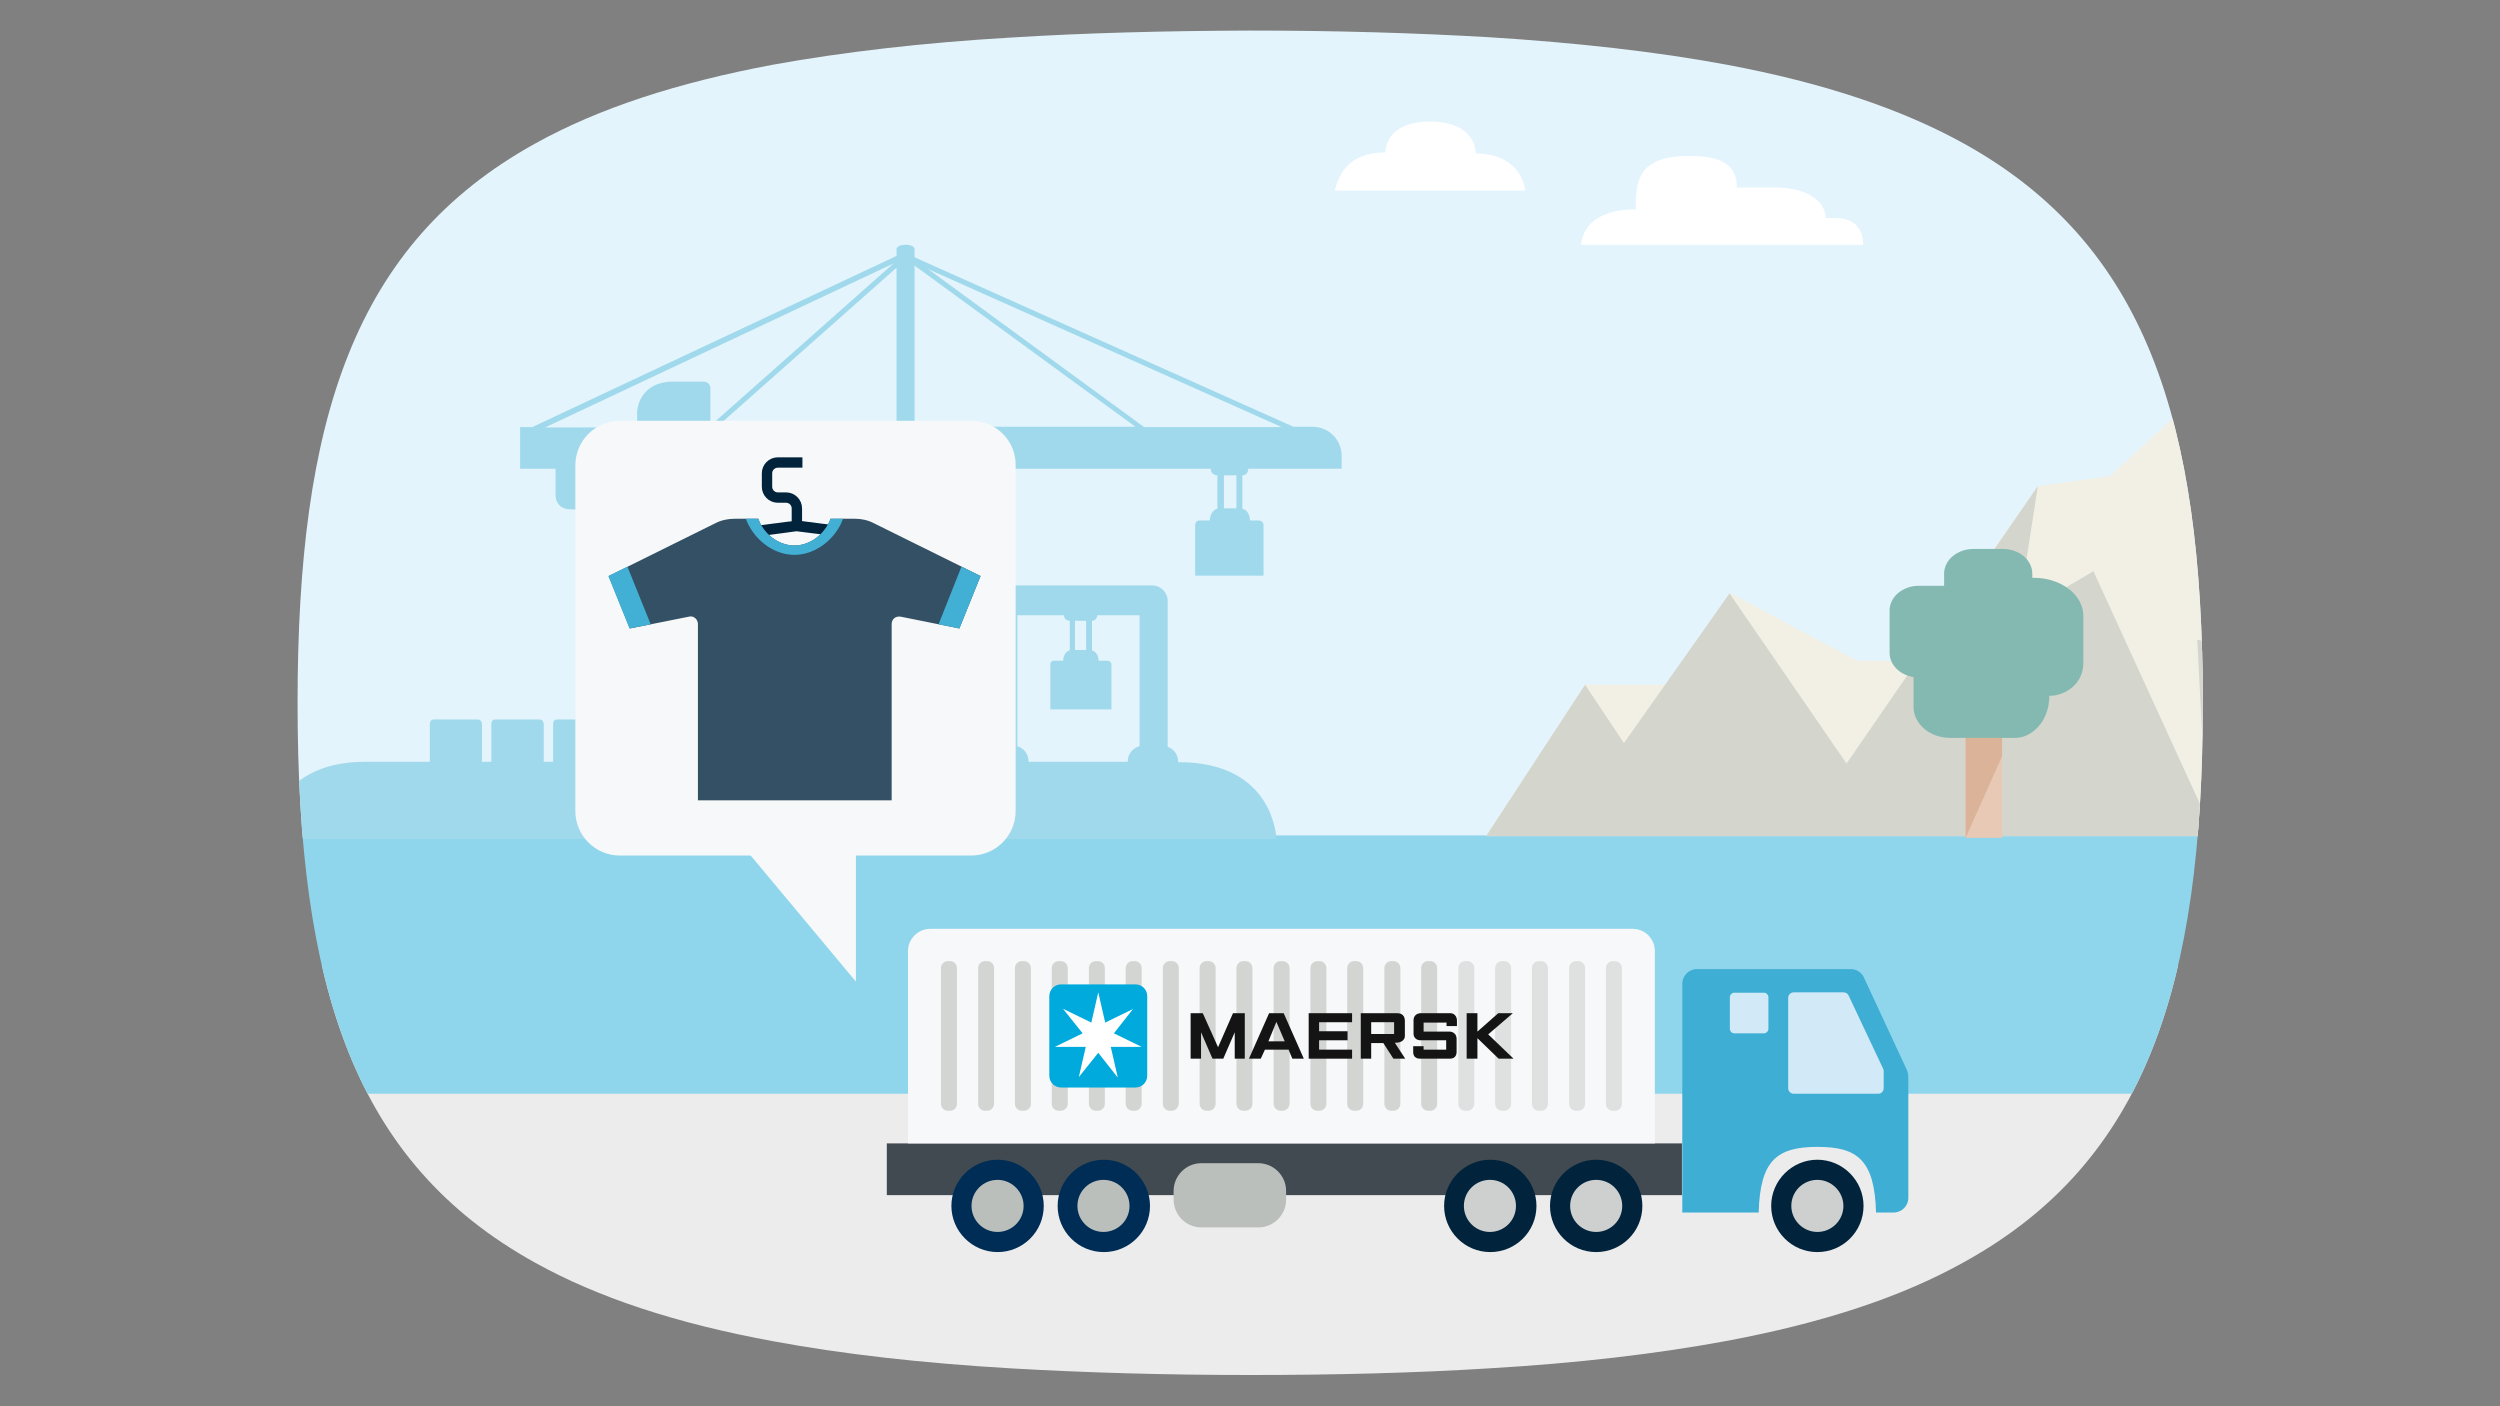 <?xml version="1.0" encoding="utf-8"?>
<!-- Generator: Adobe Illustrator 27.5.0, SVG Export Plug-In . SVG Version: 6.00 Build 0)  -->
<svg version="1.1" id="Layer_1" xmlns="http://www.w3.org/2000/svg" xmlns:xlink="http://www.w3.org/1999/xlink" x="0px" y="0px"
	 viewBox="0 0 720 405" style="enable-background:new 0 0 720 405;" xml:space="preserve">
<rect x="0" y="0" width="720" height="405" fill="#808080" stroke="none"/>
<style type="text/css">
	.st0{clip-path:url(#SVGID_00000101797555688352313290000009123797207368352427_);}
	.st1{opacity:0.1;clip-path:url(#SVGID_00000101797555688352313290000009123797207368352427_);fill:#626363;}
	.st2{clip-path:url(#SVGID_00000152232322961538659020000014440458752164646296_);}
	.st3{opacity:0.1;clip-path:url(#SVGID_00000152232322961538659020000014440458752164646296_);fill:#626363;}
	.st4{clip-path:url(#SVGID_00000174584684318105325700000003067718163847256466_);fill:#E5F5FC;}
	.st5{clip-path:url(#SVGID_00000174584684318105325700000003067718163847256466_);fill:#C7C7C7;}
	.st6{clip-path:url(#SVGID_00000174584684318105325700000003067718163847256466_);fill:#E8E5E5;}
	.st7{clip-path:url(#SVGID_00000174584684318105325700000003067718163847256466_);fill:#FAD9D6;}
	.st8{clip-path:url(#SVGID_00000174584684318105325700000003067718163847256466_);fill:#F59E94;}
	.st9{clip-path:url(#SVGID_00000174584684318105325700000003067718163847256466_);fill:#DEDEDE;}
	.st10{clip-path:url(#SVGID_00000174584684318105325700000003067718163847256466_);fill:#FAC4BF;}
	.st11{clip-path:url(#SVGID_00000174584684318105325700000003067718163847256466_);fill:#F5F7F7;}
	.st12{clip-path:url(#SVGID_00000174584684318105325700000003067718163847256466_);fill:#FFFFFF;}
	.st13{clip-path:url(#SVGID_00000174584684318105325700000003067718163847256466_);fill:#878787;}
	.st14{clip-path:url(#SVGID_00000174584684318105325700000003067718163847256466_);fill:#82D1E8;}
	.st15{clip-path:url(#SVGID_00000174584684318105325700000003067718163847256466_);fill:#E0E0E0;}
	.st16{clip-path:url(#SVGID_00000174584684318105325700000003067718163847256466_);fill:#CCEBFA;}
	.st17{clip-path:url(#SVGID_00000174584684318105325700000003067718163847256466_);fill:#00243D;}
	.st18{clip-path:url(#SVGID_00000174584684318105325700000003067718163847256466_);fill:#CFCFCF;}
	.st19{fill:#FFFFFF;}
	.st20{fill:#FFCCB4;}
	.st21{fill:#B4816B;}
	.st22{fill:#3691C1;}
	.st23{fill:#00243F;}
	.st24{fill:#0D2F49;}
	.st25{fill:#1A82B8;}
	.st26{fill:#00B2D9;}
	.st27{fill:#FFDBCB;}
	.st28{fill:#26455C;}
	.st29{fill-rule:evenodd;clip-rule:evenodd;fill:#FFCCB4;}
	.st30{fill:#ABABAB;}
	.st31{fill:#CFCFCF;}
	.st32{fill:#878787;}
	.st33{fill:#545454;}
	.st34{fill:#FAB580;}
	.st35{fill:#FFEBCC;}
	.st36{clip-path:url(#SVGID_00000030461626349329285100000004234509329284100791_);}
	.st37{opacity:0.4;clip-path:url(#SVGID_00000030461626349329285100000004234509329284100791_);fill:#626363;}
	.st38{fill:#27B2D3;}
	.st39{fill:#E2F4F9;}
	.st40{clip-path:url(#SVGID_00000151530386586180484110000016485349217135113354_);fill:#C6E7F1;}
	.st41{fill:#E1F5FC;}
	.st42{clip-path:url(#SVGID_00000152226094428242128420000009755147352673713333_);}
	.st43{fill:#EDEDED;}
	.st44{fill:#AAE1F8;}
	.st45{fill:#335066;}
	.st46{fill:#FFB67F;}
	.st47{fill:#FFECCC;}
	.st48{fill:#4D6679;}
	.st49{fill:#CCE3EF;}
	.st50{fill:#767676;}
	.st51{fill:#FFC79E;}
	.st52{fill:#959595;}
	.st53{fill:#7AD7EB;}
	.st54{fill:#99A7B2;}
	.st55{fill:#00243D;}
	.st56{fill:#99A7B1;}
	.st57{fill:#D8D7D7;}
	.st58{fill:#00B2D8;}
	.st59{fill:#F6F7F8;}
	.st60{fill:#E6E6E6;}
	.st61{fill:#CECECE;}
	.st62{fill:#31C2E2;}
	.st63{fill:#FCDCA6;}
	.st64{fill:#F9B94E;}
	.st65{fill:#335064;}
	.st66{fill:#42B0D5;}
	.st67{fill:#FAC194;}
	.st68{fill:#BE6D4C;}
	.st69{fill:#D19780;}
	.st70{fill:#FDE0C9;}
	.st71{fill:#FBC79E;}
	.st72{fill:#FCD3B4;}
	.st73{clip-path:url(#SVGID_00000036230168316862802010000003797684674469000068_);fill:#E3F4FC;}
	.st74{clip-path:url(#SVGID_00000036230168316862802010000003797684674469000068_);fill:#ECECEC;}
	.st75{clip-path:url(#SVGID_00000036230168316862802010000003797684674469000068_);fill:#8FD6EC;}
	.st76{clip-path:url(#SVGID_00000036230168316862802010000003797684674469000068_);fill:#A1D9EC;}
	.st77{clip-path:url(#SVGID_00000036230168316862802010000003797684674469000068_);fill:#F2F0E5;}
	.st78{clip-path:url(#SVGID_00000036230168316862802010000003797684674469000068_);fill:#D4D5CD;}
	.st79{clip-path:url(#SVGID_00000036230168316862802010000003797684674469000068_);fill:#E7C9B6;}
	.st80{clip-path:url(#SVGID_00000036230168316862802010000003797684674469000068_);fill:#DBB399;}
	.st81{clip-path:url(#SVGID_00000036230168316862802010000003797684674469000068_);fill:#84B9B2;}
	.st82{fill:#414A51;}
	.st83{fill:#3FAED4;}
	.st84{fill:#F6F8F9;}
	.st85{fill:#D2D5D2;}
	.st86{fill:#DFE0E0;}
	.st87{fill:#151414;}
	.st88{fill:#00AADC;}
	.st89{fill:#D2EAF7;}
	.st90{fill:#002D55;}
	.st91{fill:#BBBFBC;}
	.st92{fill:#01243C;}
	.st93{fill:#CED0D0;}
	.st94{fill:none;stroke:#01243C;stroke-width:1.336;stroke-miterlimit:10;}
	.st95{fill:none;stroke:#01243C;stroke-width:0.993;stroke-miterlimit:10;}
	.st96{fill:#F2744D;}
	.st97{fill:#E5F6FD;}
	.st98{clip-path:url(#SVGID_00000179617567769505419200000016583532610509476500_);fill:#E7E7E7;}
	.st99{clip-path:url(#SVGID_00000064354600476925624470000007488379962193833887_);fill:#EDEDED;}
	.st100{clip-path:url(#SVGID_00000086674298339895359540000000109706149222530463_);fill:#E2E2E2;}
	.st101{clip-path:url(#SVGID_00000119099081163125774320000000563835807691244674_);fill:#E2E2E2;}
	.st102{clip-path:url(#SVGID_00000163064492827980610260000011392134899294109371_);fill:#E2E2E2;}
	.st103{clip-path:url(#SVGID_00000055692286578408776370000009367574680178082239_);fill:#E2E2E2;}
	.st104{clip-path:url(#SVGID_00000098935574428137189490000007857255160576837309_);fill:#E2E2E2;}
	.st105{clip-path:url(#SVGID_00000155130231223814169030000017848262490518118551_);fill:#E2E2E2;}
	.st106{clip-path:url(#SVGID_00000067216774537476391490000014363525447107152823_);fill:#E2E2E2;}
	.st107{clip-path:url(#SVGID_00000018926042308875833170000016520771689883206057_);fill:#E2E2E2;}
	.st108{clip-path:url(#SVGID_00000149368966799108422340000014108171480079895994_);fill:#E2E2E2;}
	.st109{clip-path:url(#SVGID_00000016074660563728223140000013281809587376687755_);fill:#E2E2E2;}
	.st110{clip-path:url(#SVGID_00000060010144523527902740000004947257564343538844_);fill:#E2E2E2;}
	.st111{clip-path:url(#SVGID_00000023254614096520531750000004834244573666688155_);fill:#E2E2E2;}
	.st112{clip-path:url(#SVGID_00000076583938578282310640000003808212901831741852_);fill:#E2E2E2;}
	.st113{clip-path:url(#SVGID_00000033338886059624926140000012289977770764452793_);fill:#E2E2E2;}
	.st114{clip-path:url(#SVGID_00000101824898775959205210000017639683917106300289_);fill:#E2E2E2;}
	.st115{clip-path:url(#SVGID_00000010304712108483983100000001966177979649050793_);fill:#E2E2E2;}
	.st116{clip-path:url(#SVGID_00000078026554809874542920000001921780250221408951_);fill:#E2E2E2;}
	.st117{clip-path:url(#SVGID_00000154419631372810828640000003986938550731368353_);fill:#E2E2E2;}
	.st118{clip-path:url(#SVGID_00000013187742504703063440000000961937039171910533_);fill:#E2E2E2;}
	.st119{clip-path:url(#SVGID_00000000196125233874795330000008915975306965384321_);fill:#B8C2CA;}
	.st120{clip-path:url(#SVGID_00000124121746935484265220000009406302958987416966_);fill:#D1D8DC;}
	.st121{clip-path:url(#SVGID_00000132810987294605703080000001376428510012829369_);fill:#D1D8DC;}
	.st122{clip-path:url(#SVGID_00000007425733395619405860000004109647418705379744_);fill:#D1D8DC;}
	.st123{clip-path:url(#SVGID_00000075853574142166234160000013349895127440784823_);fill:#D1D8DC;}
	.st124{clip-path:url(#SVGID_00000046317993960167835800000011541239025762631084_);fill:#D1D8DC;}
	.st125{clip-path:url(#SVGID_00000137822737180602126760000005333142190841948554_);fill:#D1D8DC;}
	.st126{clip-path:url(#SVGID_00000042013860486754762020000007258666487377900223_);fill:#D1D8DC;}
	.st127{clip-path:url(#SVGID_00000047026574339002269160000013590891457155222657_);fill:#D1D8DC;}
	.st128{clip-path:url(#SVGID_00000098930719313386935890000014873535334248759999_);fill:#D1D8DC;}
	.st129{clip-path:url(#SVGID_00000047027248688805712790000007315221796123625909_);fill:#D1D8DC;}
	.st130{clip-path:url(#SVGID_00000161592022845883836400000014043935869388121771_);fill:#D1D8DC;}
	.st131{clip-path:url(#SVGID_00000181802108768054465160000011327385031987708556_);fill:#D1D8DC;}
	.st132{clip-path:url(#SVGID_00000134937181094273102200000016695470823224351138_);fill:#D1D8DC;}
	.st133{clip-path:url(#SVGID_00000179646432537853922720000007278312269198019714_);fill:#D1D8DC;}
	.st134{clip-path:url(#SVGID_00000172418754468208392600000014069720160383828118_);fill:#D1D8DC;}
	.st135{clip-path:url(#SVGID_00000026875748739417994670000012557576888708422057_);fill:#D1D8DC;}
	.st136{clip-path:url(#SVGID_00000133522605078614737470000006946255955240972680_);fill:#D1D8DC;}
	.st137{clip-path:url(#SVGID_00000056396252331039043950000002772278045329072299_);fill:#D1D8DC;}
	.st138{clip-path:url(#SVGID_00000118398003115263482200000008443090522409216911_);fill:#D1D8DC;}
	.st139{clip-path:url(#SVGID_00000131360062054072037430000014292625693178814653_);fill:#EDEDED;}
	.st140{clip-path:url(#SVGID_00000026876793647978265450000017245755639328814771_);fill:#E2E2E2;}
	.st141{clip-path:url(#SVGID_00000146484641806917061900000009366213928413484218_);fill:#E2E2E2;}
	.st142{clip-path:url(#SVGID_00000070118426638492781180000011140033078388687277_);fill:#E2E2E2;}
	.st143{clip-path:url(#SVGID_00000124124023667903291460000004255142605910777512_);fill:#E2E2E2;}
	.st144{clip-path:url(#SVGID_00000082336104372418344000000015188263341001631140_);fill:#E2E2E2;}
	.st145{clip-path:url(#SVGID_00000072274557140197638520000009488616534513893025_);fill:#E2E2E2;}
	.st146{clip-path:url(#SVGID_00000098184177584050161470000003410324362612270998_);fill:#E2E2E2;}
	.st147{clip-path:url(#SVGID_00000023243926400762207170000000534933025754266282_);fill:#E2E2E2;}
	.st148{clip-path:url(#SVGID_00000072973548045716540610000008968737395079229573_);fill:#E2E2E2;}
	.st149{clip-path:url(#SVGID_00000004516219979430674200000014603364834154850195_);fill:#E2E2E2;}
	.st150{clip-path:url(#SVGID_00000029024665543239785690000017390985722439583110_);fill:#E2E2E2;}
	.st151{clip-path:url(#SVGID_00000048488665652572513880000015095284459132956032_);fill:#E2E2E2;}
	.st152{clip-path:url(#SVGID_00000139976546289674836910000016388997414596379286_);fill:#E2E2E2;}
	.st153{clip-path:url(#SVGID_00000132768756630767115640000003540422882369576840_);fill:#E2E2E2;}
	.st154{clip-path:url(#SVGID_00000032623839044925199440000017315111405940645250_);fill:#E2E2E2;}
	.st155{clip-path:url(#SVGID_00000115496898697425669780000000713700179636030631_);fill:#E2E2E2;}
	.st156{clip-path:url(#SVGID_00000088840674578105024620000013676365924799312537_);fill:#E2E2E2;}
	.st157{clip-path:url(#SVGID_00000083080690956826206040000016903293813815276417_);fill:#E2E2E2;}
	.st158{clip-path:url(#SVGID_00000086678880632624114810000018044605638938580618_);fill:#E2E2E2;}
	.st159{clip-path:url(#SVGID_00000023272955225189039040000017880984891605077666_);fill:#EDEDED;}
	.st160{clip-path:url(#SVGID_00000100364996467861111780000005564027692800726187_);fill:#E2E2E2;}
	.st161{clip-path:url(#SVGID_00000042726713400034402740000004652711376237778578_);fill:#E2E2E2;}
	.st162{clip-path:url(#SVGID_00000022521984966817707450000014487758368126957733_);fill:#E2E2E2;}
	.st163{clip-path:url(#SVGID_00000035517358359152767840000012713951755542306463_);fill:#E2E2E2;}
	.st164{clip-path:url(#SVGID_00000149340159426185104030000014032165633151190175_);fill:#E2E2E2;}
	.st165{clip-path:url(#SVGID_00000127006101170614672300000007386948065500961164_);fill:#E2E2E2;}
	.st166{clip-path:url(#SVGID_00000047033670888706747410000002809022740507272628_);fill:#E2E2E2;}
	.st167{clip-path:url(#SVGID_00000078013363156937668990000004793638545450270865_);fill:#E2E2E2;}
	.st168{clip-path:url(#SVGID_00000066482063165838966540000018086960825078327736_);fill:#E2E2E2;}
	.st169{clip-path:url(#SVGID_00000064319664193681842020000004182801492427771064_);fill:#E2E2E2;}
	.st170{clip-path:url(#SVGID_00000179626403887453692630000016013764821929885866_);fill:#E2E2E2;}
	.st171{clip-path:url(#SVGID_00000101790319054354059320000015452228014892809652_);fill:#E2E2E2;}
	.st172{clip-path:url(#SVGID_00000175317711919067646030000016151081416767490204_);fill:#E2E2E2;}
	.st173{clip-path:url(#SVGID_00000056389440118040391190000012271102192187869879_);fill:#E2E2E2;}
	.st174{clip-path:url(#SVGID_00000033328700264233661700000014387685192210325679_);fill:#E2E2E2;}
	.st175{clip-path:url(#SVGID_00000116207103316288655050000009012483681648212157_);fill:#E2E2E2;}
	.st176{clip-path:url(#SVGID_00000176766229625915973090000017040970039994324153_);fill:#E2E2E2;}
	.st177{clip-path:url(#SVGID_00000053545558648042840970000002691808161215434143_);fill:#E2E2E2;}
	.st178{clip-path:url(#SVGID_00000101816269724085360920000000892385557119606939_);fill:#E2E2E2;}
	.st179{clip-path:url(#SVGID_00000023280187109693292830000008126073536214853528_);fill:#B8C2CA;}
	.st180{clip-path:url(#SVGID_00000146460653380962478890000003582840744195363220_);fill:#D1D8DC;}
	.st181{clip-path:url(#SVGID_00000083783646383776131480000002679923443626214822_);fill:#D1D8DC;}
	.st182{clip-path:url(#SVGID_00000158024654611660788820000012234132022099083172_);fill:#D1D8DC;}
	.st183{clip-path:url(#SVGID_00000128482589358563747860000012402398856431158714_);fill:#D1D8DC;}
	.st184{clip-path:url(#SVGID_00000067947477939985373240000014976947770420919213_);fill:#D1D8DC;}
	.st185{clip-path:url(#SVGID_00000141456668492747898080000014302465929038550174_);fill:#D1D8DC;}
	.st186{clip-path:url(#SVGID_00000135652988311281940460000006684204692762386873_);fill:#D1D8DC;}
	.st187{clip-path:url(#SVGID_00000003077276349707154800000014928739972993839244_);fill:#D1D8DC;}
	.st188{clip-path:url(#SVGID_00000023260625436907854220000017295614619434465671_);fill:#D1D8DC;}
	.st189{clip-path:url(#SVGID_00000018223062214875589670000007848612485758791325_);fill:#D1D8DC;}
	.st190{clip-path:url(#SVGID_00000138570869946716283340000001128441244980904065_);fill:#D1D8DC;}
	.st191{clip-path:url(#SVGID_00000172400857509033217310000017442283760467533475_);fill:#D1D8DC;}
	.st192{clip-path:url(#SVGID_00000183960635951979098570000001044606491487380123_);fill:#D1D8DC;}
	.st193{clip-path:url(#SVGID_00000014601665903884064550000008234896859663322010_);fill:#D1D8DC;}
	.st194{clip-path:url(#SVGID_00000119797064907060413450000003525890349176393392_);fill:#D1D8DC;}
	.st195{clip-path:url(#SVGID_00000030480794259738756500000002502202526392239500_);fill:#D1D8DC;}
	.st196{clip-path:url(#SVGID_00000111881231412830803710000012556019811447515057_);fill:#D1D8DC;}
	.st197{clip-path:url(#SVGID_00000063627922439385205740000017727168572027857576_);fill:#D1D8DC;}
	.st198{clip-path:url(#SVGID_00000033347231207756026800000005671178394899114388_);fill:#D1D8DC;}
	.st199{clip-path:url(#SVGID_00000168083049378601033360000010376512022085595062_);fill:#A3E3F1;}
	.st200{clip-path:url(#SVGID_00000081620675114678460870000017947912512774418600_);fill:#FFFFFF;}
	.st201{clip-path:url(#SVGID_00000099624487858810031420000008141144057446245260_);fill:#CFCFCF;}
	.st202{clip-path:url(#SVGID_00000020398602617838963530000009053705252838277771_);fill:#DADADA;}
	.st203{clip-path:url(#SVGID_00000072991112486417328900000017458745222752686515_);fill:#DADADA;}
	.st204{clip-path:url(#SVGID_00000149362372498691549960000005061992983081182117_);fill:#DADADA;}
	.st205{clip-path:url(#SVGID_00000140726595836098558340000018041144891899947966_);fill:#DADADA;}
	.st206{clip-path:url(#SVGID_00000137101941409483130790000014438430026940500409_);fill:#DADADA;}
	.st207{clip-path:url(#SVGID_00000026161390491405795070000004808033180162817928_);fill:#DADADA;}
	.st208{clip-path:url(#SVGID_00000061441076763712202150000004938352234804407987_);fill:#DADADA;}
	.st209{clip-path:url(#SVGID_00000047780010591580241130000007991588343688089003_);fill:#DADADA;}
	.st210{clip-path:url(#SVGID_00000173131976754977902210000007326313460041341624_);fill:#E0E0E0;}
	.st211{clip-path:url(#SVGID_00000114791522257328128220000015289663440522335405_);fill:#D7D7D7;}
	.st212{clip-path:url(#SVGID_00000109734679236484653800000008151822174733428391_);fill:#D7D7D7;}
	.st213{clip-path:url(#SVGID_00000110461433751114116980000017724946679698218116_);fill:#D7D7D7;}
	.st214{clip-path:url(#SVGID_00000145770707131683529220000018266047673467459498_);fill:#D7D7D7;}
	.st215{fill:#750000;}
	.st216{fill:#9F9F9F;}
	.st217{fill:#B1B1B1;}
	.st218{fill:#FF5E4B;}
	.st219{fill:#0074B0;}
	.st220{fill:#3390C0;}
	.st221{clip-path:url(#SVGID_00000092429497651583478590000011161553960425031070_);}
	.st222{opacity:0.4;clip-path:url(#SVGID_00000092429497651583478590000011161553960425031070_);fill:#626363;}
	.st223{clip-path:url(#SVGID_00000087399058082919770100000017603163088378111915_);fill:#C6E7F1;}
	.st224{fill:#D9EFF7;}
	.st225{fill:#A6DAD5;}
	.st226{fill:#DBF0EE;}
	.st227{fill:#B3DFEE;}
	.st228{fill:#8ED0E6;}
	.st229{fill:#C8D966;}
	.st230{fill:#ACC519;}
	.st231{fill:#E3ECB2;}
	.st232{fill:#BFD24C;}
	.st233{fill:#7C9D00;}
	.st234{clip-path:url(#SVGID_00000062887021680849944790000010579780663132899254_);fill:#E2F4F9;}
	.st235{clip-path:url(#SVGID_00000062887021680849944790000010579780663132899254_);fill:#C6E7F1;}
	.st236{clip-path:url(#SVGID_00000062887021680849944790000010579780663132899254_);}
	.st237{fill:#ECECEC;}
	.st238{fill:#B7B7B1;}
	.st239{fill:#C6C6C6;}
	.st240{fill:#B4B4B4;}
	.st241{fill:#A5A5A0;}
	.st242{fill:#EFEFEF;}
	.st243{fill:#DFDFDF;}
	.st244{fill:#D3E7EF;}
	.st245{fill:#E2E4E7;}
	.st246{fill:#D0D5D8;}
	.st247{clip-path:url(#SVGID_00000062887021680849944790000010579780663132899254_);fill:#D3D3CB;}
	.st248{clip-path:url(#SVGID_00000062887021680849944790000010579780663132899254_);fill:#D0D5D8;}
	.st249{fill:none;}
	.st250{fill:#FFCE7F;}
	.st251{fill:#FFE2B2;}
	.st252{opacity:0.5;fill:#AAE1F8;enable-background:new    ;}
	.st253{opacity:0.25;fill:#AAE1F8;enable-background:new    ;}
	.st254{opacity:0.25;fill:#00B2D9;enable-background:new    ;}
	.st255{fill:#FFAC26;}
	.st256{fill:#FF9E00;}
	.st257{fill:#DCA48C;}
	.st258{fill:#FFC566;}
	.st259{fill:#FF6D00;}
	.st260{fill:#BFC8CF;}
	.st261{clip-path:url(#SVGID_00000163773476600235481040000003074453547413782177_);}
	.st262{clip-path:url(#SVGID_00000010274202932714705280000009204139069938921608_);fill:#E5F5FC;}
	.st263{clip-path:url(#SVGID_00000010274202932714705280000009204139069938921608_);fill:#C7C7C7;}
	.st264{clip-path:url(#SVGID_00000010274202932714705280000009204139069938921608_);fill:#E8E5E5;}
	.st265{clip-path:url(#SVGID_00000010274202932714705280000009204139069938921608_);fill:#FAD9D6;}
	.st266{clip-path:url(#SVGID_00000010274202932714705280000009204139069938921608_);fill:#F59E94;}
	.st267{clip-path:url(#SVGID_00000010274202932714705280000009204139069938921608_);fill:#DEDEDE;}
	.st268{clip-path:url(#SVGID_00000010274202932714705280000009204139069938921608_);fill:#FAC4BF;}
	.st269{clip-path:url(#SVGID_00000010274202932714705280000009204139069938921608_);fill:#F5F7F7;}
	.st270{clip-path:url(#SVGID_00000010274202932714705280000009204139069938921608_);fill:#FFFFFF;}
	.st271{clip-path:url(#SVGID_00000010274202932714705280000009204139069938921608_);fill:#878787;}
	.st272{clip-path:url(#SVGID_00000010274202932714705280000009204139069938921608_);fill:#82D1E8;}
	.st273{clip-path:url(#SVGID_00000010274202932714705280000009204139069938921608_);fill:#E0E0E0;}
	.st274{clip-path:url(#SVGID_00000010274202932714705280000009204139069938921608_);fill:#CCEBFA;}
	.st275{clip-path:url(#SVGID_00000010274202932714705280000009204139069938921608_);fill:#00243D;}
	.st276{clip-path:url(#SVGID_00000010274202932714705280000009204139069938921608_);fill:#CFCFCF;}
	.st277{clip-path:url(#SVGID_00000127020767510991657550000014265106739939991716_);}
	.st278{fill:#C3C3C3;}
	.st279{fill:#BBBBBB;}
	.st280{opacity:0.82;fill:#BFC8CF;enable-background:new    ;}
	.st281{fill:#CCD3D9;}
	.st282{fill:#DBDBDB;}
	.st283{fill:#E7E7E7;}
	.st284{fill:#A1E5E0;}
	.st285{fill:none;stroke:#7A8D9B;stroke-width:1.44;stroke-miterlimit:10;}
	.st286{fill:#ABE8E3;}
	.st287{fill:none;stroke:#7A8D9B;stroke-width:0.842;stroke-miterlimit:10;}
	.st288{fill:#6B4A3E;}
	.st289{clip-path:url(#SVGID_00000015328677453569291660000006625747377464779910_);}
	.st290{opacity:0.68;clip-path:url(#SVGID_00000015328677453569291660000006625747377464779910_);fill:#626363;}
	.st291{fill:#69B0D1;}
	.st292{clip-path:url(#SVGID_00000120531530517804431000000016378507698478485951_);fill:#E2F4F9;}
	.st293{clip-path:url(#SVGID_00000120531530517804431000000016378507698478485951_);fill:#ABDFF5;}
	.st294{clip-path:url(#SVGID_00000120531530517804431000000016378507698478485951_);fill:#EBECEC;}
	.st295{clip-path:url(#SVGID_00000120531530517804431000000016378507698478485951_);fill:#C0DBE9;}
	.st296{clip-path:url(#SVGID_00000120531530517804431000000016378507698478485951_);fill:#C0C1C1;}
	.st297{clip-path:url(#SVGID_00000120531530517804431000000016378507698478485951_);fill:#A8A6A7;}
	.st298{clip-path:url(#SVGID_00000120531530517804431000000016378507698478485951_);fill:#F0F0F0;}
	.st299{clip-path:url(#SVGID_00000120531530517804431000000016378507698478485951_);fill:#E1E2E3;}
	.st300{clip-path:url(#SVGID_00000120531530517804431000000016378507698478485951_);fill:#D4E8EF;}
	.st301{clip-path:url(#SVGID_00000120531530517804431000000016378507698478485951_);fill:#E4E7E9;}
	.st302{clip-path:url(#SVGID_00000120531530517804431000000016378507698478485951_);fill:#D0D4D8;}
	.st303{fill:#C7E1ED;}
	.st304{fill:#C9E2F0;}
	.st305{fill:#C0DBE9;}
	.st306{fill:#E9E9E9;}
	.st307{fill:#DFDFDE;}
	.st308{fill:#161617;}
	.st309{fill:#3EABD1;}
	.st310{fill:#DCDEDE;}
	.st311{fill:#31B9DB;}
	.st312{fill:#818081;}
	.st313{fill:#CCCAC9;}
	.st314{fill:#F7BA83;}
	.st315{clip-path:url(#SVGID_00000133507706066229071590000013162894508105685926_);fill:#E5F5FC;}
	.st316{clip-path:url(#SVGID_00000133507706066229071590000013162894508105685926_);fill:#C7C7C7;}
	.st317{clip-path:url(#SVGID_00000133507706066229071590000013162894508105685926_);fill:#E8E5E5;}
	.st318{clip-path:url(#SVGID_00000133507706066229071590000013162894508105685926_);fill:#FAD9D6;}
	.st319{clip-path:url(#SVGID_00000133507706066229071590000013162894508105685926_);fill:#F59E94;}
	.st320{clip-path:url(#SVGID_00000133507706066229071590000013162894508105685926_);fill:#DEDEDE;}
	.st321{clip-path:url(#SVGID_00000133507706066229071590000013162894508105685926_);fill:#FAC4BF;}
	.st322{clip-path:url(#SVGID_00000133507706066229071590000013162894508105685926_);fill:#F5F7F7;}
	.st323{clip-path:url(#SVGID_00000133507706066229071590000013162894508105685926_);fill:#FFFFFF;}
	.st324{clip-path:url(#SVGID_00000133507706066229071590000013162894508105685926_);fill:#878787;}
	.st325{clip-path:url(#SVGID_00000133507706066229071590000013162894508105685926_);fill:#82D1E8;}
	.st326{clip-path:url(#SVGID_00000133507706066229071590000013162894508105685926_);fill:#E0E0E0;}
	.st327{clip-path:url(#SVGID_00000133507706066229071590000013162894508105685926_);fill:#CCEBFA;}
	.st328{clip-path:url(#SVGID_00000133507706066229071590000013162894508105685926_);fill:#00243D;}
	.st329{clip-path:url(#SVGID_00000133507706066229071590000013162894508105685926_);fill:#CFCFCF;}
	.st330{clip-path:url(#SVGID_00000067914629992846481480000000784307065153585561_);}
	.st331{clip-path:url(#SVGID_00000008134200748462486360000000617378569629756075_);}
	.st332{opacity:0.6;clip-path:url(#SVGID_00000008134200748462486360000000617378569629756075_);fill:#626363;}
	.st333{clip-path:url(#SVGID_00000148645408314830744550000000570025604667607963_);}
	.st334{fill:#FDCF94;}
	.st335{clip-path:url(#SVGID_00000148645408314830744550000000570025604667607963_);fill:#E1BAA4;}
	.st336{clip-path:url(#SVGID_00000148645408314830744550000000570025604667607963_);fill:#E8D2C6;}
	.st337{clip-path:url(#SVGID_00000148645408314830744550000000570025604667607963_);fill:#FCD9C9;}
	.st338{fill:#F08D48;}
	.st339{clip-path:url(#SVGID_00000148645408314830744550000000570025604667607963_);fill:#A1B3B2;}
	.st340{fill:#953508;}
	.st341{fill:#A1B3B2;}
	.st342{fill:#FBCDA9;}
	.st343{fill:#FABA89;}
	.st344{fill:#FDE6D4;}
	.st345{fill:#FA6A55;}
	.st346{fill:#00786B;}
	.st347{fill:#F7A721;}
	.st348{fill:#A22F00;}
	.st349{fill:#E7F5FC;}
	.st350{fill:#B5E0F5;}
	.st351{clip-path:url(#SVGID_00000013189646985869207780000010985415612761824433_);fill:#E2F4F9;}
	.st352{clip-path:url(#SVGID_00000013189646985869207780000010985415612761824433_);fill:#ABDFF5;}
	.st353{clip-path:url(#SVGID_00000013189646985869207780000010985415612761824433_);fill:#EBECEC;}
	.st354{clip-path:url(#SVGID_00000013189646985869207780000010985415612761824433_);fill:#C0DBE9;}
	.st355{clip-path:url(#SVGID_00000013189646985869207780000010985415612761824433_);fill:#C0C1C1;}
	.st356{clip-path:url(#SVGID_00000013189646985869207780000010985415612761824433_);fill:#A8A6A7;}
	.st357{clip-path:url(#SVGID_00000013189646985869207780000010985415612761824433_);fill:#F0F0F0;}
	.st358{clip-path:url(#SVGID_00000013189646985869207780000010985415612761824433_);fill:#E1E2E3;}
	.st359{clip-path:url(#SVGID_00000013189646985869207780000010985415612761824433_);fill:#D4E8EF;}
	.st360{clip-path:url(#SVGID_00000013189646985869207780000010985415612761824433_);fill:#E4E7E9;}
	.st361{clip-path:url(#SVGID_00000013189646985869207780000010985415612761824433_);fill:#D0D4D8;}
	
		.st362{clip-path:url(#SVGID_00000152956688205998138860000013082950020331196292_);fill-rule:evenodd;clip-rule:evenodd;fill:#EDEDED;}
	.st363{clip-path:url(#SVGID_00000152956688205998138860000013082950020331196292_);}
	.st364{fill:#DADADA;}
	.st365{fill:#7F7F7F;}
	.st366{fill:none;stroke:#989898;stroke-width:0.505;stroke-miterlimit:10;}
	.st367{fill:#D9D9D9;}
	.st368{fill-rule:evenodd;clip-rule:evenodd;fill:#545554;}
	.st369{fill-rule:evenodd;clip-rule:evenodd;fill:#41B0D5;}
	.st370{fill-rule:evenodd;clip-rule:evenodd;fill:#EDEDED;}
	.st371{fill-rule:evenodd;clip-rule:evenodd;fill:#E0E0E0;}
	.st372{fill-rule:evenodd;clip-rule:evenodd;fill:#151515;}
	.st373{fill-rule:evenodd;clip-rule:evenodd;fill:#FFFFFF;}
	.st374{fill-rule:evenodd;clip-rule:evenodd;fill:#D2EBF8;}
	.st375{fill-rule:evenodd;clip-rule:evenodd;fill:#02243C;}
	.st376{fill-rule:evenodd;clip-rule:evenodd;fill:#D0D0CF;}
	.st377{fill-rule:evenodd;clip-rule:evenodd;fill:#F8BA84;}
	.st378{fill-rule:evenodd;clip-rule:evenodd;fill:#FFECCC;}
	.st379{fill-rule:evenodd;clip-rule:evenodd;fill:#6E0709;}
	.st380{fill-rule:evenodd;clip-rule:evenodd;fill:#001F3B;}
	.st381{fill-rule:evenodd;clip-rule:evenodd;fill:#C6977F;}
	.st382{fill-rule:evenodd;clip-rule:evenodd;fill:#DAAD94;}
	.st383{fill-rule:evenodd;clip-rule:evenodd;fill:#FB806E;}
	.st384{clip-path:url(#SVGID_00000070798876928861832030000003893472166683617948_);}
	.st385{fill:#E5E5E5;}
	.st386{fill:#BE6D4D;}
	.st387{fill:#BE6D4D;stroke:#BE6D4D;stroke-width:1.941;stroke-miterlimit:10;}
	.st388{clip-path:url(#SVGID_00000063610525295611383160000006357552746323684737_);}
	.st389{fill:#FDFDFD;}
	.st390{fill:#D3D3D3;}
	.st391{fill:#FF7E6F;}
	.st392{fill:#DCDCDC;}
	.st393{fill:#66958C;}
	.st394{fill:#F7F7F7;}
	.st395{fill:#C9D1D6;}
	.st396{clip-path:url(#SVGID_00000127030089292379030070000010379228344712306833_);}
	.st397{fill:#C4EDF6;}
	.st398{fill:none;stroke:#CFCFCF;stroke-width:0.313;stroke-miterlimit:10;}
	.st399{fill:#2B2B2B;}
	.st400{clip-path:url(#SVGID_00000154411366258261912990000017498441150927631260_);fill:#E5F6FD;}
	.st401{clip-path:url(#SVGID_00000062900825331064980910000003607533266822509218_);fill:#C9C9C9;}
	.st402{clip-path:url(#SVGID_00000123432698010085309440000005376126766692143293_);fill:#FFDCD7;}
	.st403{clip-path:url(#SVGID_00000170999740230319084500000010794159638264299429_);fill:#FFA196;}
	.st404{clip-path:url(#SVGID_00000173856569576798594950000016407109247547048880_);fill:#E0E0E0;}
	.st405{clip-path:url(#SVGID_00000116933869198577467510000010730922092157234871_);fill:#FFC7C0;}
	.st406{clip-path:url(#SVGID_00000050648088834736902880000013974602839400923308_);fill:#F7F7F7;}
	.st407{clip-path:url(#SVGID_00000173879178180820435690000016263453558102691743_);}
	.st408{clip-path:url(#SVGID_00000062907723238628328700000013087979339501341315_);fill:#FFC7C0;}
	.st409{clip-path:url(#SVGID_00000177459224482347465910000007098012155522543278_);fill:#878787;}
	.st410{clip-path:url(#SVGID_00000114041313946765744680000010200825660813122178_);fill:#7FD8EC;}
	.st411{clip-path:url(#SVGID_00000142898523097108726900000001345923318710819263_);fill:#F7F7F7;}
	.st412{clip-path:url(#SVGID_00000096023283933958311270000004621890916233951921_);fill:#F7F7F7;}
	.st413{clip-path:url(#SVGID_00000021840762609158502200000013563149702494391172_);fill:#E2E2E2;}
	.st414{clip-path:url(#SVGID_00000076562982403127213370000003069188258379385479_);fill:#E2E2E2;}
	.st415{clip-path:url(#SVGID_00000158745694839342719070000006878398590996818867_);fill:#E2E2E2;}
	.st416{clip-path:url(#SVGID_00000088856003948253665090000006751178810120773789_);fill:#E2E2E2;}
	.st417{clip-path:url(#SVGID_00000048490113562874274000000000311739618870097831_);fill:#E2E2E2;}
	.st418{clip-path:url(#SVGID_00000059274195379509597650000001669200285739981490_);fill:#E2E2E2;}
	.st419{clip-path:url(#SVGID_00000162310604695136811660000006285196614962919611_);fill:#E2E2E2;}
	.st420{clip-path:url(#SVGID_00000029008531885299616220000002676063760183332742_);fill:#E2E2E2;}
	.st421{clip-path:url(#SVGID_00000059271968294704711270000009539619453980608138_);fill:#E2E2E2;}
	.st422{clip-path:url(#SVGID_00000057135422968565571780000004931671063832762757_);fill:#E2E2E2;}
	.st423{clip-path:url(#SVGID_00000129201381462506258980000017726450629479448762_);fill:#E2E2E2;}
	.st424{clip-path:url(#SVGID_00000125565421500686696360000014955964278089369006_);fill:#E2E2E2;}
	.st425{clip-path:url(#SVGID_00000005237640253710076720000018422062257994942126_);fill:#E2E2E2;}
	.st426{clip-path:url(#SVGID_00000172434272855380127980000001664365798163632058_);fill:#E2E2E2;}
	.st427{clip-path:url(#SVGID_00000046340505289178032090000004350179794202949515_);fill:#E2E2E2;}
	.st428{clip-path:url(#SVGID_00000097465480323008261270000006018569549494910362_);fill:#E2E2E2;}
	.st429{clip-path:url(#SVGID_00000134948884218924818810000008249414090230773143_);fill:#E2E2E2;}
	.st430{clip-path:url(#SVGID_00000147189997528877780220000012092420365608992930_);fill:#E2E2E2;}
	.st431{clip-path:url(#SVGID_00000067224372089041134910000011658103985797917627_);fill:#E2E2E2;}
	.st432{clip-path:url(#SVGID_00000074438652763189878300000010781698570331546025_);fill:#CCEDFB;}
	.st433{clip-path:url(#SVGID_00000116946221274667424660000001165891108457134009_);fill:#00243F;}
	.st434{clip-path:url(#SVGID_00000039832038938173431700000016530141562927275671_);fill:#CFCFCF;}
	.st435{clip-path:url(#SVGID_00000124159022485239888530000013238897791196423070_);fill:#00243F;}
	.st436{clip-path:url(#SVGID_00000103957785702631295330000008919697345759633078_);fill:#CFCFCF;}
	.st437{clip-path:url(#SVGID_00000029744373596999543550000003916452249001604737_);fill:#00243F;}
	.st438{clip-path:url(#SVGID_00000150102350191443956300000014647205908342516111_);fill:#CFCFCF;}
	.st439{clip-path:url(#SVGID_00000088846094729921113520000009911037548855403677_);fill:#00243F;}
	.st440{clip-path:url(#SVGID_00000074416409625584969600000009218729772581713829_);fill:#CFCFCF;}
	.st441{clip-path:url(#SVGID_00000011753786736839223150000014935675221440819637_);fill:#00243F;}
	.st442{clip-path:url(#SVGID_00000160155249604619939130000001517289935224591762_);fill:#CFCFCF;}
	.st443{clip-path:url(#SVGID_00000078033765873270736560000012420280383501558966_);fill:#CFCFCF;}
	.st444{clip-path:url(#SVGID_00000121993929335583532570000004874587604272645823_);fill:#CCEDFB;}
	.st445{clip-path:url(#SVGID_00000137823668361287318330000012221619219052737197_);fill:#E7E7E7;}
	.st446{clip-path:url(#SVGID_00000024704676442137316990000002774438873519579524_);fill:#EDEDED;}
	.st447{clip-path:url(#SVGID_00000173880118784528618610000003700781910293950603_);fill:#E2E2E2;}
	.st448{clip-path:url(#SVGID_00000093178137517902513460000002098603605581139849_);fill:#E2E2E2;}
	.st449{clip-path:url(#SVGID_00000009555246680898716220000014040903649437986736_);fill:#E2E2E2;}
	.st450{clip-path:url(#SVGID_00000007408807040392113330000010948739130046992313_);fill:#E2E2E2;}
	.st451{clip-path:url(#SVGID_00000006669606137079188190000003278579296148785826_);fill:#E2E2E2;}
	.st452{clip-path:url(#SVGID_00000173120990163320467730000018170146019112440463_);fill:#E2E2E2;}
	.st453{clip-path:url(#SVGID_00000155109726250570166580000007850269737311084943_);fill:#E2E2E2;}
	.st454{clip-path:url(#SVGID_00000055665010110085728480000011348310285979384508_);fill:#E2E2E2;}
	.st455{clip-path:url(#SVGID_00000129916409445172554630000006141933464418257569_);fill:#E2E2E2;}
	.st456{clip-path:url(#SVGID_00000123407360525787880690000009089741535939212712_);fill:#E2E2E2;}
	.st457{clip-path:url(#SVGID_00000052794973590613927300000012407322254677454527_);fill:#E2E2E2;}
	.st458{clip-path:url(#SVGID_00000032628050004842474000000006264536386837248693_);fill:#E2E2E2;}
	.st459{clip-path:url(#SVGID_00000047020139159456752030000012596981589591205275_);fill:#E2E2E2;}
	.st460{clip-path:url(#SVGID_00000018205971335250682860000010088402644507233680_);fill:#E2E2E2;}
	.st461{clip-path:url(#SVGID_00000181088047154727591690000003203041582217440401_);fill:#E2E2E2;}
	.st462{clip-path:url(#SVGID_00000021091285131190708010000003830987595779303322_);fill:#E2E2E2;}
	.st463{clip-path:url(#SVGID_00000056387400198577830040000002940872819701626797_);fill:#E2E2E2;}
	.st464{clip-path:url(#SVGID_00000170977171184027463380000009761382647246213814_);fill:#E2E2E2;}
	.st465{clip-path:url(#SVGID_00000001663387433658721720000015379042958346055556_);fill:#E2E2E2;}
	.st466{clip-path:url(#SVGID_00000093879524365050950070000004168565145678715539_);fill:#B8C2CA;}
	.st467{clip-path:url(#SVGID_00000096779445979664538830000016517555472648050339_);fill:#D1D8DC;}
	.st468{clip-path:url(#SVGID_00000005250526694160400830000013036016233241553544_);fill:#D1D8DC;}
	.st469{clip-path:url(#SVGID_00000084490087560047909070000014205973320611678884_);fill:#D1D8DC;}
	.st470{clip-path:url(#SVGID_00000127024380988545074880000017905818439935266218_);fill:#D1D8DC;}
	.st471{clip-path:url(#SVGID_00000160875903942666518080000011227522608155021190_);fill:#D1D8DC;}
	.st472{clip-path:url(#SVGID_00000083802366694778138240000017706485951917647293_);fill:#D1D8DC;}
	.st473{clip-path:url(#SVGID_00000172400206990507398930000005240985069616652182_);fill:#D1D8DC;}
	.st474{clip-path:url(#SVGID_00000104692654972255733120000012114168644736621974_);fill:#D1D8DC;}
	.st475{clip-path:url(#SVGID_00000021081214693874411620000002994737097368074670_);fill:#D1D8DC;}
	.st476{clip-path:url(#SVGID_00000083068047068992701190000009925138424021529475_);fill:#D1D8DC;}
	.st477{clip-path:url(#SVGID_00000137104226561091260360000005490162779107319999_);fill:#D1D8DC;}
	.st478{clip-path:url(#SVGID_00000137821450087775733440000001773852219102903198_);fill:#D1D8DC;}
	.st479{clip-path:url(#SVGID_00000021840591926560830670000009402255429921192596_);fill:#D1D8DC;}
	.st480{clip-path:url(#SVGID_00000062877376355388820900000013585788345609529512_);fill:#D1D8DC;}
	.st481{clip-path:url(#SVGID_00000111897999064475347230000012415335722653989036_);fill:#D1D8DC;}
	.st482{clip-path:url(#SVGID_00000075139691624202709780000012736255785132065446_);fill:#D1D8DC;}
	.st483{clip-path:url(#SVGID_00000111905131074851224470000009793297874757509775_);fill:#D1D8DC;}
	.st484{clip-path:url(#SVGID_00000084514971461619881740000009244546124239124378_);fill:#D1D8DC;}
	.st485{clip-path:url(#SVGID_00000005972600367778651280000000131960664226881414_);fill:#D1D8DC;}
	.st486{clip-path:url(#SVGID_00000134240456966559591180000015703281983795336101_);fill:#EDEDED;}
	.st487{clip-path:url(#SVGID_00000173862863070555931190000007770704241324199604_);fill:#E2E2E2;}
	.st488{clip-path:url(#SVGID_00000028289015762324241430000015019514535065168024_);fill:#E2E2E2;}
	.st489{clip-path:url(#SVGID_00000133488414457245088780000009944213410452823975_);fill:#E2E2E2;}
	.st490{clip-path:url(#SVGID_00000147931745043360383310000007121066362703582395_);fill:#E2E2E2;}
	.st491{clip-path:url(#SVGID_00000021091356417163228630000013901896434832194704_);fill:#E2E2E2;}
	.st492{clip-path:url(#SVGID_00000147187799834358295270000016078219677515709847_);fill:#E2E2E2;}
	.st493{clip-path:url(#SVGID_00000034057159324142268790000004480792462566150041_);fill:#E2E2E2;}
	.st494{clip-path:url(#SVGID_00000018234543966524880460000015209414696226624165_);fill:#E2E2E2;}
	.st495{clip-path:url(#SVGID_00000096749058285603433120000005203400606492733597_);fill:#E2E2E2;}
	.st496{clip-path:url(#SVGID_00000044164969285830125610000014034930919408716449_);fill:#E2E2E2;}
	.st497{clip-path:url(#SVGID_00000027576811767264667590000002035440639170175905_);fill:#E2E2E2;}
	.st498{clip-path:url(#SVGID_00000111908654597736452310000008868667127378556804_);fill:#E2E2E2;}
	.st499{clip-path:url(#SVGID_00000028316399530592032510000007443778113664814765_);fill:#E2E2E2;}
	.st500{clip-path:url(#SVGID_00000145059134255023523840000003552199126163396744_);fill:#E2E2E2;}
	.st501{clip-path:url(#SVGID_00000165917392474308485750000006984533630956320922_);fill:#E2E2E2;}
	.st502{clip-path:url(#SVGID_00000049914920364894284290000000918449298441097635_);fill:#E2E2E2;}
	.st503{clip-path:url(#SVGID_00000143611088511739614720000010910790574897857441_);fill:#E2E2E2;}
	.st504{clip-path:url(#SVGID_00000082350892071761103390000000279972597536835225_);fill:#E2E2E2;}
	.st505{clip-path:url(#SVGID_00000071518726279876759990000008214273707812755367_);fill:#E2E2E2;}
	.st506{clip-path:url(#SVGID_00000083772222263475752190000001517619841160873397_);fill:#EDEDED;}
	.st507{clip-path:url(#SVGID_00000105399923974971037620000016939369672668516998_);fill:#E2E2E2;}
	.st508{clip-path:url(#SVGID_00000029011962458869668400000012418669130195878589_);fill:#E2E2E2;}
	.st509{clip-path:url(#SVGID_00000075158176779548349160000003655058065907173027_);fill:#E2E2E2;}
	.st510{clip-path:url(#SVGID_00000110430805717674592020000005138526447672559529_);fill:#E2E2E2;}
	.st511{clip-path:url(#SVGID_00000163793388429007726870000001598571907261647031_);fill:#E2E2E2;}
	.st512{clip-path:url(#SVGID_00000023974885964227935740000005181848008530214798_);fill:#E2E2E2;}
	.st513{clip-path:url(#SVGID_00000029758073833215260470000010940675384187283600_);fill:#E2E2E2;}
	.st514{clip-path:url(#SVGID_00000096036397770120704640000002308118202176582824_);fill:#E2E2E2;}
	.st515{clip-path:url(#SVGID_00000171703526622378261650000006405639192617580950_);fill:#E2E2E2;}
	.st516{clip-path:url(#SVGID_00000078728079816882978580000002385366396207318197_);fill:#E2E2E2;}
	.st517{clip-path:url(#SVGID_00000003103372971938587220000008239424938900292268_);fill:#E2E2E2;}
	.st518{clip-path:url(#SVGID_00000147181059291297596660000005429261468259364237_);fill:#E2E2E2;}
	.st519{clip-path:url(#SVGID_00000015323111380515190200000009130326827844814738_);fill:#E2E2E2;}
	.st520{clip-path:url(#SVGID_00000112600324849948040850000014211967153857177016_);fill:#E2E2E2;}
	.st521{clip-path:url(#SVGID_00000085239086206983616870000012777837194850836129_);fill:#E2E2E2;}
	.st522{clip-path:url(#SVGID_00000183220906346594370120000015012817347778059934_);fill:#E2E2E2;}
	.st523{clip-path:url(#SVGID_00000067231164807665008720000002598216206031444865_);fill:#E2E2E2;}
	.st524{clip-path:url(#SVGID_00000018918238191123129030000011979191319260508554_);fill:#E2E2E2;}
	.st525{clip-path:url(#SVGID_00000101086280651696090160000003929148705125583509_);fill:#E2E2E2;}
	.st526{clip-path:url(#SVGID_00000008127540854746762530000007761785973293321140_);fill:#B8C2CA;}
	.st527{clip-path:url(#SVGID_00000146483124944460413810000007266750528901727142_);fill:#D1D8DC;}
	.st528{clip-path:url(#SVGID_00000127026035421300343920000006044732847659067527_);fill:#D1D8DC;}
	.st529{clip-path:url(#SVGID_00000110465028811132673730000015850208811676053685_);fill:#D1D8DC;}
	.st530{clip-path:url(#SVGID_00000007424516484300975090000017089536955383544972_);fill:#D1D8DC;}
	.st531{clip-path:url(#SVGID_00000153663894342933699010000000980306103662943132_);fill:#D1D8DC;}
	.st532{clip-path:url(#SVGID_00000112619657739759780900000000559642811484062878_);fill:#D1D8DC;}
	.st533{clip-path:url(#SVGID_00000134239302873923245830000009569455531765073080_);fill:#D1D8DC;}
	.st534{clip-path:url(#SVGID_00000084499745490322658780000007923532123588994239_);fill:#D1D8DC;}
	.st535{clip-path:url(#SVGID_00000011725312088174850880000013784720853046080659_);fill:#D1D8DC;}
	.st536{clip-path:url(#SVGID_00000081627974189739057470000013767819950806705542_);fill:#D1D8DC;}
	.st537{clip-path:url(#SVGID_00000106117917632680922680000015058158087971476883_);fill:#D1D8DC;}
	.st538{clip-path:url(#SVGID_00000004545679348934474770000012880356935784389294_);fill:#D1D8DC;}
	.st539{clip-path:url(#SVGID_00000034803662265440105170000013827538431571370655_);fill:#D1D8DC;}
	.st540{clip-path:url(#SVGID_00000085973620280859759930000004967910173188922001_);fill:#D1D8DC;}
	.st541{clip-path:url(#SVGID_00000088826901412916293320000008490698363631882635_);fill:#D1D8DC;}
	.st542{clip-path:url(#SVGID_00000096774953855096042180000010953081474842287026_);fill:#D1D8DC;}
	.st543{clip-path:url(#SVGID_00000054948462895338907790000005408591069300693418_);fill:#D1D8DC;}
	.st544{clip-path:url(#SVGID_00000173151026342525819510000002277581639546499729_);fill:#D1D8DC;}
	.st545{clip-path:url(#SVGID_00000101795269191712614990000000035522387023364782_);fill:#D1D8DC;}
	.st546{clip-path:url(#SVGID_00000127724714540881388460000014022374274333768877_);fill:#A3E3F1;}
	.st547{clip-path:url(#SVGID_00000179640876973465488450000015941530701994797988_);fill:#FFFFFF;}
	.st548{clip-path:url(#SVGID_00000010989636895290009890000008541960267033196698_);fill:#CFCFCF;}
	.st549{clip-path:url(#SVGID_00000113333596908569787290000010622644542176361092_);fill:#DADADA;}
	.st550{clip-path:url(#SVGID_00000114034833961015760570000004124284814290672305_);fill:#DADADA;}
	.st551{clip-path:url(#SVGID_00000129916155713664209120000016272459005887399337_);fill:#DADADA;}
	.st552{clip-path:url(#SVGID_00000064330852134828271720000012314782162688181141_);fill:#DADADA;}
	.st553{clip-path:url(#SVGID_00000017516621423663948360000003464463148715708840_);fill:#DADADA;}
	.st554{clip-path:url(#SVGID_00000049205457448612591260000013391069223324866181_);fill:#DADADA;}
	.st555{clip-path:url(#SVGID_00000002380029525337452640000003296590061113314968_);fill:#DADADA;}
	.st556{clip-path:url(#SVGID_00000124121252466535878970000006089840813377658026_);fill:#DADADA;}
	.st557{clip-path:url(#SVGID_00000103951294400024002420000009710445499712439966_);fill:#E0E0E0;}
	.st558{clip-path:url(#SVGID_00000079468578457641943950000015883891058067750307_);fill:#D7D7D7;}
	.st559{clip-path:url(#SVGID_00000095328876732549996660000000982308799748511623_);fill:#D7D7D7;}
	.st560{clip-path:url(#SVGID_00000134955240878102609190000002530200526830527876_);fill:#D7D7D7;}
	.st561{clip-path:url(#SVGID_00000146463495010055457950000009532416516752094851_);fill:#D7D7D7;}
	.st562{opacity:0.25;clip-path:url(#SVGID_00000034058767002238203860000003474956887004363963_);fill:#626363;}
	.st563{clip-path:url(#SVGID_00000034058767002238203860000003474956887004363963_);}
	.st564{clip-path:url(#SVGID_00000009559132524907535750000011827410962160416168_);fill:#E5F6FD;}
	.st565{clip-path:url(#SVGID_00000018922865913497675890000013216383551418344117_);fill:#C9C9C9;}
	.st566{clip-path:url(#SVGID_00000009592139403654066310000013093195256280122754_);fill:#FFDCD7;}
	.st567{clip-path:url(#SVGID_00000003082408311600976030000014559045381030584982_);fill:#FFA196;}
	.st568{clip-path:url(#SVGID_00000071553046322624005200000016055880004792091045_);fill:#E0E0E0;}
	.st569{clip-path:url(#SVGID_00000100374725885018248790000010055569803063571339_);fill:#FFC7C0;}
	.st570{clip-path:url(#SVGID_00000176004828362247663230000008609551888970223256_);fill:#F7F7F7;}
	.st571{clip-path:url(#SVGID_00000069391383964115102610000005000984924117025189_);}
	.st572{clip-path:url(#SVGID_00000020395034638217704910000006586498669323959186_);fill:#FFC7C0;}
	.st573{clip-path:url(#SVGID_00000078006272963336646900000015553263818365334951_);fill:#878787;}
	.st574{clip-path:url(#SVGID_00000083066194985209214760000017549814692477877168_);fill:#7FD8EC;}
	.st575{clip-path:url(#SVGID_00000028320086113494152820000010346140179878176655_);fill:#F7F7F7;}
	.st576{clip-path:url(#SVGID_00000151503109213852824450000017114123086611593621_);fill:#F7F7F7;}
	.st577{clip-path:url(#SVGID_00000175321614104396031580000008051849958979149736_);fill:#E2E2E2;}
	.st578{clip-path:url(#SVGID_00000094616673150849404020000007057661321894787242_);fill:#E2E2E2;}
	.st579{clip-path:url(#SVGID_00000070814112881815266690000005139542986584579257_);fill:#E2E2E2;}
	.st580{clip-path:url(#SVGID_00000054983238987436407510000006391537579597622430_);fill:#E2E2E2;}
	.st581{clip-path:url(#SVGID_00000036971771016570366660000012227866397852995503_);fill:#E2E2E2;}
	.st582{clip-path:url(#SVGID_00000054955606128648443540000002996707398518641812_);fill:#E2E2E2;}
	.st583{clip-path:url(#SVGID_00000091733357340431450460000007077340756125763978_);fill:#E2E2E2;}
	.st584{clip-path:url(#SVGID_00000105424046791032511790000008536385409435811764_);fill:#E2E2E2;}
	.st585{clip-path:url(#SVGID_00000165948530685346448190000013337422434098280608_);fill:#E2E2E2;}
	.st586{clip-path:url(#SVGID_00000181063119701297506230000012779267455302551976_);fill:#E2E2E2;}
	.st587{clip-path:url(#SVGID_00000031924387741969242320000016144239947918278017_);fill:#E2E2E2;}
	.st588{clip-path:url(#SVGID_00000142894744640461805580000007680934349581604752_);fill:#E2E2E2;}
	.st589{clip-path:url(#SVGID_00000160913003770044931640000004617333012907888291_);fill:#E2E2E2;}
	.st590{clip-path:url(#SVGID_00000041995402424904220080000000370731601381704639_);fill:#E2E2E2;}
	.st591{clip-path:url(#SVGID_00000033366515920156889770000017127820889387029895_);fill:#E2E2E2;}
	.st592{clip-path:url(#SVGID_00000158751439104133436340000015393181216326626231_);fill:#E2E2E2;}
	.st593{clip-path:url(#SVGID_00000066492302884858760850000018057997883020946077_);fill:#E2E2E2;}
	.st594{clip-path:url(#SVGID_00000004538114246012007340000005189537870762981762_);fill:#E2E2E2;}
	.st595{clip-path:url(#SVGID_00000128448394103143439400000002913991366935602320_);fill:#E2E2E2;}
	.st596{clip-path:url(#SVGID_00000122719646919229690120000012183713505027618708_);fill:#CCEDFB;}
	.st597{clip-path:url(#SVGID_00000153672214991331637380000004980373257211752333_);fill:#00243F;}
	.st598{clip-path:url(#SVGID_00000030478099946206423480000011095689708137395871_);fill:#CFCFCF;}
	.st599{clip-path:url(#SVGID_00000175298509856180579470000010271123623641753520_);fill:#00243F;}
	.st600{clip-path:url(#SVGID_00000107586848526498365340000002194637791055963289_);fill:#CFCFCF;}
	.st601{clip-path:url(#SVGID_00000156570785134386069290000006391527798874783408_);fill:#00243F;}
	.st602{clip-path:url(#SVGID_00000168083336759818887620000014238402751007738768_);fill:#CFCFCF;}
	.st603{clip-path:url(#SVGID_00000075870034416109275320000005057505197972844191_);fill:#00243F;}
	.st604{clip-path:url(#SVGID_00000067914958782408158100000001601107891396112272_);fill:#CFCFCF;}
	.st605{clip-path:url(#SVGID_00000003104652966746945390000013131435085221279131_);fill:#00243F;}
	.st606{clip-path:url(#SVGID_00000057859806743413283790000003385707349301172910_);fill:#CFCFCF;}
	.st607{clip-path:url(#SVGID_00000127042101473570218100000012386937216201678775_);fill:#CFCFCF;}
	.st608{clip-path:url(#SVGID_00000076603567790943731060000004053551145399635371_);fill:#CCEDFB;}
	.st609{clip-path:url(#SVGID_00000048460737495272650420000016535340022705180292_);}
	.st610{opacity:0.25;clip-path:url(#SVGID_00000048460737495272650420000016535340022705180292_);fill:#626363;}
	.st611{clip-path:url(#SVGID_00000118375764959345153610000004461226491090448319_);}
	.st612{fill:#BE6D4D;stroke:#BE6D4D;stroke-width:4.266;stroke-miterlimit:10;}
	.st613{clip-path:url(#SVGID_00000128473913072932654780000015089667153226560393_);fill:#E2F4F9;}
	.st614{clip-path:url(#SVGID_00000128473913072932654780000015089667153226560393_);fill:#ABDFF5;}
	.st615{clip-path:url(#SVGID_00000128473913072932654780000015089667153226560393_);fill:#EBECEC;}
	.st616{clip-path:url(#SVGID_00000128473913072932654780000015089667153226560393_);fill:#C0DBE9;}
	.st617{clip-path:url(#SVGID_00000128473913072932654780000015089667153226560393_);fill:#C0C1C1;}
	.st618{clip-path:url(#SVGID_00000128473913072932654780000015089667153226560393_);fill:#A8A6A7;}
	.st619{clip-path:url(#SVGID_00000128473913072932654780000015089667153226560393_);fill:#F0F0F0;}
	.st620{clip-path:url(#SVGID_00000128473913072932654780000015089667153226560393_);fill:#E1E2E3;}
	.st621{clip-path:url(#SVGID_00000128473913072932654780000015089667153226560393_);fill:#D4E8EF;}
	.st622{clip-path:url(#SVGID_00000128473913072932654780000015089667153226560393_);fill:#E4E7E9;}
	.st623{clip-path:url(#SVGID_00000128473913072932654780000015089667153226560393_);fill:#D0D4D8;}
	.st624{clip-path:url(#SVGID_00000119093575204427981700000000730584982485103762_);}
	.st625{clip-path:url(#SVGID_00000163752590682053421150000008736790151508655239_);}
	.st626{fill:none;stroke:#CFCFCF;stroke-width:0.649;stroke-miterlimit:10;}
	.st627{clip-path:url(#SVGID_00000083089879232411537430000000712346788932148111_);fill:#E7E7E7;}
	.st628{clip-path:url(#SVGID_00000073721461436232261510000017020172200060577937_);fill:#EDEDED;}
	.st629{clip-path:url(#SVGID_00000083801398104999185130000011923435212667532195_);fill:#E2E2E2;}
	.st630{clip-path:url(#SVGID_00000050663126601332175970000008653317469432955294_);fill:#E2E2E2;}
	.st631{clip-path:url(#SVGID_00000018231618086977781230000006004214372882179496_);fill:#E2E2E2;}
	.st632{clip-path:url(#SVGID_00000152264662054095030790000014350995729048993692_);fill:#E2E2E2;}
	.st633{clip-path:url(#SVGID_00000079472953262778964330000000330716665574059418_);fill:#E2E2E2;}
	.st634{clip-path:url(#SVGID_00000063634454934094877840000004309334039484480664_);fill:#E2E2E2;}
	.st635{clip-path:url(#SVGID_00000105418571319108808760000018123608558267023275_);fill:#E2E2E2;}
	.st636{clip-path:url(#SVGID_00000045579862897078150230000006289967140392097954_);fill:#E2E2E2;}
	.st637{clip-path:url(#SVGID_00000078723686367971067170000002523868602652586929_);fill:#E2E2E2;}
	.st638{clip-path:url(#SVGID_00000138550511909457385200000008744733954960739474_);fill:#E2E2E2;}
	.st639{clip-path:url(#SVGID_00000124861423043038654390000000701278097249832833_);fill:#E2E2E2;}
	.st640{clip-path:url(#SVGID_00000158746343515379133730000011065631893711743149_);fill:#E2E2E2;}
	.st641{clip-path:url(#SVGID_00000023243652198523646430000016105170003105114773_);fill:#E2E2E2;}
	.st642{clip-path:url(#SVGID_00000054235513107096563530000016297538365636890268_);fill:#E2E2E2;}
	.st643{clip-path:url(#SVGID_00000133531551898197563090000012877283801874700946_);fill:#E2E2E2;}
	.st644{clip-path:url(#SVGID_00000164477950290706451020000006271584896886500520_);fill:#E2E2E2;}
	.st645{clip-path:url(#SVGID_00000181784262282380744210000017084669686726583687_);fill:#E2E2E2;}
	.st646{clip-path:url(#SVGID_00000103230234449426793830000005220533164856899496_);fill:#E2E2E2;}
	.st647{clip-path:url(#SVGID_00000101060984590418858240000014057515118257024691_);fill:#E2E2E2;}
	.st648{clip-path:url(#SVGID_00000017513107748884006280000000871447892915022009_);fill:#B8C2CA;}
	.st649{clip-path:url(#SVGID_00000176018921211840790490000018026321420609083070_);fill:#D1D8DC;}
	.st650{clip-path:url(#SVGID_00000099652150383212990850000012652044389634287515_);fill:#D1D8DC;}
	.st651{clip-path:url(#SVGID_00000058557762348084335050000001287693541142347423_);fill:#D1D8DC;}
	.st652{clip-path:url(#SVGID_00000028292925939364854340000009112822111456290227_);fill:#D1D8DC;}
	.st653{clip-path:url(#SVGID_00000023980765283727965110000013977862336759839130_);fill:#D1D8DC;}
	.st654{clip-path:url(#SVGID_00000027593145074543429030000010006020167330050221_);fill:#D1D8DC;}
	.st655{clip-path:url(#SVGID_00000170238281705083534720000010171332750656921768_);fill:#D1D8DC;}
	.st656{clip-path:url(#SVGID_00000114759783475696665170000002453041631612881803_);fill:#D1D8DC;}
	.st657{clip-path:url(#SVGID_00000043450175152770110440000011541069131926205360_);fill:#D1D8DC;}
	.st658{clip-path:url(#SVGID_00000028301516652683563700000000095360612118126252_);fill:#D1D8DC;}
	.st659{clip-path:url(#SVGID_00000069385148542255938770000007027692631297018530_);fill:#D1D8DC;}
	.st660{clip-path:url(#SVGID_00000139987459336590577450000015593601579761284243_);fill:#D1D8DC;}
	.st661{clip-path:url(#SVGID_00000097482268336732505240000004361808151634775187_);fill:#D1D8DC;}
	.st662{clip-path:url(#SVGID_00000104676650222665076960000012568541026736293013_);fill:#D1D8DC;}
	.st663{clip-path:url(#SVGID_00000106125895021132371620000017945387702175708816_);fill:#D1D8DC;}
	.st664{clip-path:url(#SVGID_00000057855227327914122900000006096946788898406542_);fill:#D1D8DC;}
	.st665{clip-path:url(#SVGID_00000140701313353087484590000018351362330414621585_);fill:#D1D8DC;}
	.st666{clip-path:url(#SVGID_00000174563257968584103700000017957160882800099456_);fill:#D1D8DC;}
	.st667{clip-path:url(#SVGID_00000104679213406357769380000017684860601113936783_);fill:#D1D8DC;}
	.st668{clip-path:url(#SVGID_00000072999900583242650480000004828802005630574517_);fill:#EDEDED;}
	.st669{clip-path:url(#SVGID_00000015336474326901566910000001848469795509401503_);fill:#E2E2E2;}
	.st670{clip-path:url(#SVGID_00000048469836713803497800000008881047531119628949_);fill:#E2E2E2;}
	.st671{clip-path:url(#SVGID_00000141447160203222141530000011340754704602442140_);fill:#E2E2E2;}
	.st672{clip-path:url(#SVGID_00000020394846842273350770000001329579259166623361_);fill:#E2E2E2;}
	.st673{clip-path:url(#SVGID_00000071547070349025393300000015629939564465381286_);fill:#E2E2E2;}
	.st674{clip-path:url(#SVGID_00000071531312305917213410000006364991870313780893_);fill:#E2E2E2;}
	.st675{clip-path:url(#SVGID_00000114770548630746116200000001826116594006293923_);fill:#E2E2E2;}
	.st676{clip-path:url(#SVGID_00000134948930388482515380000015896372757548042679_);fill:#E2E2E2;}
	.st677{clip-path:url(#SVGID_00000070840723430162352420000006121517785077033652_);fill:#E2E2E2;}
	.st678{clip-path:url(#SVGID_00000094592075490847142580000015411931133373132968_);fill:#E2E2E2;}
	.st679{clip-path:url(#SVGID_00000034791687322818026130000004160581301647022773_);fill:#E2E2E2;}
	.st680{clip-path:url(#SVGID_00000129189241455411551190000018291329409726038935_);fill:#E2E2E2;}
	.st681{clip-path:url(#SVGID_00000074436034274232828480000003500228958324665264_);fill:#E2E2E2;}
	.st682{clip-path:url(#SVGID_00000114761080286620628840000009998884653150605697_);fill:#E2E2E2;}
	.st683{clip-path:url(#SVGID_00000131360821605082693440000016254740610971239582_);fill:#E2E2E2;}
	.st684{clip-path:url(#SVGID_00000044169772978164474290000001152398737064784299_);fill:#E2E2E2;}
	.st685{clip-path:url(#SVGID_00000133513806677153526050000003359411071565620145_);fill:#E2E2E2;}
	.st686{clip-path:url(#SVGID_00000151517852288778394460000009758904289717608834_);fill:#E2E2E2;}
	.st687{clip-path:url(#SVGID_00000097499067169661924800000001196531140468116354_);fill:#E2E2E2;}
	.st688{clip-path:url(#SVGID_00000022555920892725883020000011834601893222441098_);fill:#EDEDED;}
	.st689{clip-path:url(#SVGID_00000013894751366498937320000000057777925283975562_);fill:#E2E2E2;}
	.st690{clip-path:url(#SVGID_00000033369897523778537390000002922734046669302163_);fill:#E2E2E2;}
	.st691{clip-path:url(#SVGID_00000003065946017543418440000017904254884640431518_);fill:#E2E2E2;}
	.st692{clip-path:url(#SVGID_00000101816007631349121820000015546701384448531385_);fill:#E2E2E2;}
	.st693{clip-path:url(#SVGID_00000101801068927202623540000007670909152808816787_);fill:#E2E2E2;}
	.st694{clip-path:url(#SVGID_00000103983285784501220050000004988981132779486361_);fill:#E2E2E2;}
	.st695{clip-path:url(#SVGID_00000121252414504047575750000018045533402392913082_);fill:#E2E2E2;}
	.st696{clip-path:url(#SVGID_00000145022323173642320450000016457585222555436692_);fill:#E2E2E2;}
	.st697{clip-path:url(#SVGID_00000154424905366167134890000012205831152002717834_);fill:#E2E2E2;}
	.st698{clip-path:url(#SVGID_00000181083933208299774250000010149091997412926132_);fill:#E2E2E2;}
	.st699{clip-path:url(#SVGID_00000067202556245933148730000003040163742311048074_);fill:#E2E2E2;}
	.st700{clip-path:url(#SVGID_00000021083291899891520540000003813539770509297823_);fill:#E2E2E2;}
	.st701{clip-path:url(#SVGID_00000115476380355124592460000013050707327541389198_);fill:#E2E2E2;}
	.st702{clip-path:url(#SVGID_00000061448123685986365450000005383249325828934808_);fill:#E2E2E2;}
	.st703{clip-path:url(#SVGID_00000062905111867906114450000005431892189463579057_);fill:#E2E2E2;}
	.st704{clip-path:url(#SVGID_00000132057064851190035180000003386634293908576694_);fill:#E2E2E2;}
	.st705{clip-path:url(#SVGID_00000103252640487419913030000009961421520750174848_);fill:#E2E2E2;}
	.st706{clip-path:url(#SVGID_00000137841283102307480170000002983582500731595189_);fill:#E2E2E2;}
	.st707{clip-path:url(#SVGID_00000127753020149774763030000008393777137353681307_);fill:#E2E2E2;}
	.st708{clip-path:url(#SVGID_00000085946934375801468370000012285383533734553238_);fill:#B8C2CA;}
	.st709{clip-path:url(#SVGID_00000103964571986739641820000014040546759960960933_);fill:#D1D8DC;}
	.st710{clip-path:url(#SVGID_00000126283331082202788380000007108671257947526544_);fill:#D1D8DC;}
	.st711{clip-path:url(#SVGID_00000178179182487511468000000008467396457732691586_);fill:#D1D8DC;}
	.st712{clip-path:url(#SVGID_00000074411573703195996730000017440180938420313216_);fill:#D1D8DC;}
	.st713{clip-path:url(#SVGID_00000089568245221624050970000006547285922726028168_);fill:#D1D8DC;}
	.st714{clip-path:url(#SVGID_00000175284970949773127690000005673478029015283607_);fill:#D1D8DC;}
	.st715{clip-path:url(#SVGID_00000073709884874910421020000010212825197302107566_);fill:#D1D8DC;}
	.st716{clip-path:url(#SVGID_00000106840759471670486830000013145050880090736783_);fill:#D1D8DC;}
	.st717{clip-path:url(#SVGID_00000004523880307213105690000003063017844409674644_);fill:#D1D8DC;}
	.st718{clip-path:url(#SVGID_00000005965795909952149510000018082348428367091597_);fill:#D1D8DC;}
	.st719{clip-path:url(#SVGID_00000174573298086159702210000012426406561359842216_);fill:#D1D8DC;}
	.st720{clip-path:url(#SVGID_00000092426880101568446290000010261301240455266449_);fill:#D1D8DC;}
	.st721{clip-path:url(#SVGID_00000060030094145938371870000007401734480241845147_);fill:#D1D8DC;}
	.st722{clip-path:url(#SVGID_00000020395613030870885040000016298169519727378823_);fill:#D1D8DC;}
	.st723{clip-path:url(#SVGID_00000116950674392770182240000011416813491187468193_);fill:#D1D8DC;}
	.st724{clip-path:url(#SVGID_00000130607265871047889440000002327144182810037404_);fill:#D1D8DC;}
	.st725{clip-path:url(#SVGID_00000034805738872759090800000000022521527713603207_);fill:#D1D8DC;}
	.st726{clip-path:url(#SVGID_00000162309767828898440600000006906320680458637228_);fill:#D1D8DC;}
	.st727{clip-path:url(#SVGID_00000051357556744502765710000015719890912211541948_);fill:#D1D8DC;}
	.st728{clip-path:url(#SVGID_00000100341338105802010360000003174129852826867898_);fill:#A3E3F1;}
	.st729{clip-path:url(#SVGID_00000074403540143875339260000007806883144388972448_);fill:#FFFFFF;}
	.st730{clip-path:url(#SVGID_00000032617829428738096130000004926204419945199512_);fill:#CFCFCF;}
	.st731{clip-path:url(#SVGID_00000085218932316767269520000004606115535025796242_);fill:#DADADA;}
	.st732{clip-path:url(#SVGID_00000133489447860820033020000013309034899005054882_);fill:#DADADA;}
	.st733{clip-path:url(#SVGID_00000116944849448924067520000017895579892364754070_);fill:#DADADA;}
	.st734{clip-path:url(#SVGID_00000106133681623561742950000005154840996829848706_);fill:#DADADA;}
	.st735{clip-path:url(#SVGID_00000105416743934452308880000006576020454656700563_);fill:#DADADA;}
	.st736{clip-path:url(#SVGID_00000090259123244233059840000006950725745486830980_);fill:#DADADA;}
	.st737{clip-path:url(#SVGID_00000090987579762859585840000008166017213107529358_);fill:#DADADA;}
	.st738{clip-path:url(#SVGID_00000160183987612261184700000015026189819470212751_);fill:#DADADA;}
	.st739{clip-path:url(#SVGID_00000057116029365103537200000006641848786045852306_);fill:#E0E0E0;}
	.st740{clip-path:url(#SVGID_00000029729374103674443360000018000487209499152792_);fill:#D7D7D7;}
	.st741{clip-path:url(#SVGID_00000032615415343070748630000002143226818783482512_);fill:#D7D7D7;}
	.st742{clip-path:url(#SVGID_00000005229090742300249560000018111812238074968477_);fill:#D7D7D7;}
	.st743{clip-path:url(#SVGID_00000052106614638994629710000010847484927639389591_);fill:#D7D7D7;}
	.st744{clip-path:url(#SVGID_00000086689341408539271570000008987173064301927581_);fill:#C6E7F1;}
	.st745{clip-path:url(#SVGID_00000156579432592323674430000008966396516551634846_);fill:#E3F4FC;}
	.st746{clip-path:url(#SVGID_00000156579432592323674430000008966396516551634846_);fill:#ECECEC;}
	.st747{clip-path:url(#SVGID_00000156579432592323674430000008966396516551634846_);fill:#8FD6EC;}
	.st748{clip-path:url(#SVGID_00000156579432592323674430000008966396516551634846_);fill:#A1D9EC;}
	.st749{clip-path:url(#SVGID_00000156579432592323674430000008966396516551634846_);fill:#F2F0E5;}
	.st750{clip-path:url(#SVGID_00000156579432592323674430000008966396516551634846_);fill:#D4D5CD;}
	.st751{clip-path:url(#SVGID_00000156579432592323674430000008966396516551634846_);fill:#E7C9B6;}
	.st752{clip-path:url(#SVGID_00000156579432592323674430000008966396516551634846_);fill:#DBB399;}
	.st753{clip-path:url(#SVGID_00000156579432592323674430000008966396516551634846_);fill:#84B9B2;}
	.st754{fill:none;stroke:#01243C;stroke-width:2.985;stroke-miterlimit:10;}
	.st755{clip-path:url(#SVGID_00000054982460152842588610000012734901928821396927_);}
	.st756{clip-path:url(#SVGID_00000097499791686962234870000000099456537228190120_);fill:#E5F5FC;}
	.st757{clip-path:url(#SVGID_00000097499791686962234870000000099456537228190120_);fill:#C7C7C7;}
	.st758{clip-path:url(#SVGID_00000097499791686962234870000000099456537228190120_);fill:#E8E5E5;}
	.st759{clip-path:url(#SVGID_00000097499791686962234870000000099456537228190120_);fill:#FAD9D6;}
	.st760{clip-path:url(#SVGID_00000097499791686962234870000000099456537228190120_);fill:#F59E94;}
	.st761{clip-path:url(#SVGID_00000097499791686962234870000000099456537228190120_);fill:#DEDEDE;}
	.st762{clip-path:url(#SVGID_00000097499791686962234870000000099456537228190120_);fill:#FAC4BF;}
	.st763{clip-path:url(#SVGID_00000097499791686962234870000000099456537228190120_);fill:#F5F7F7;}
	.st764{clip-path:url(#SVGID_00000097499791686962234870000000099456537228190120_);fill:#FFFFFF;}
	.st765{clip-path:url(#SVGID_00000097499791686962234870000000099456537228190120_);fill:#878787;}
	.st766{clip-path:url(#SVGID_00000097499791686962234870000000099456537228190120_);fill:#82D1E8;}
	.st767{clip-path:url(#SVGID_00000097499791686962234870000000099456537228190120_);fill:#E0E0E0;}
	.st768{clip-path:url(#SVGID_00000097499791686962234870000000099456537228190120_);fill:#CCEBFA;}
	.st769{clip-path:url(#SVGID_00000097499791686962234870000000099456537228190120_);fill:#00243D;}
	.st770{clip-path:url(#SVGID_00000097499791686962234870000000099456537228190120_);fill:#CFCFCF;}
	.st771{fill:none;stroke:#01243C;stroke-width:2.141;stroke-miterlimit:10;}
	.st772{clip-path:url(#SVGID_00000058570385356409566940000006003497712362810518_);fill:#E7E7E7;}
	.st773{clip-path:url(#SVGID_00000137115461428555504400000009355038683785126836_);fill:#EDEDED;}
	.st774{clip-path:url(#SVGID_00000085955908289306587740000014439077139303194281_);fill:#E2E2E2;}
	.st775{clip-path:url(#SVGID_00000123437983421701950700000003088322204308494002_);fill:#E2E2E2;}
	.st776{clip-path:url(#SVGID_00000011746139419363276640000011048615738953157806_);fill:#E2E2E2;}
	.st777{clip-path:url(#SVGID_00000023981048419266650930000008343095012991608499_);fill:#E2E2E2;}
	.st778{clip-path:url(#SVGID_00000051371168213522645840000004188068021006519474_);fill:#E2E2E2;}
	.st779{clip-path:url(#SVGID_00000083768689432698279780000009057740661551635627_);fill:#E2E2E2;}
	.st780{clip-path:url(#SVGID_00000085952710978349267210000008682699630801682346_);fill:#E2E2E2;}
	.st781{clip-path:url(#SVGID_00000173161133603746611970000005912188528582360457_);fill:#E2E2E2;}
	.st782{clip-path:url(#SVGID_00000004520328207537405360000007082836895168137866_);fill:#E2E2E2;}
	.st783{clip-path:url(#SVGID_00000083080186611807109630000002445291232200140960_);fill:#E2E2E2;}
	.st784{clip-path:url(#SVGID_00000016058537036752784490000018141029056781907126_);fill:#E2E2E2;}
	.st785{clip-path:url(#SVGID_00000115472607897728729620000013175748861750325659_);fill:#E2E2E2;}
	.st786{clip-path:url(#SVGID_00000078738999793747695730000013372770845523482784_);fill:#E2E2E2;}
	.st787{clip-path:url(#SVGID_00000147180158222955068980000002420581368468853694_);fill:#E2E2E2;}
	.st788{clip-path:url(#SVGID_00000103232649562398670770000009330757411110037426_);fill:#E2E2E2;}
	.st789{clip-path:url(#SVGID_00000078734027473302621000000017885150584545523605_);fill:#E2E2E2;}
	.st790{clip-path:url(#SVGID_00000131363353039127502700000009846857584374633891_);fill:#E2E2E2;}
	.st791{clip-path:url(#SVGID_00000089541433951948208740000001114162489562165141_);fill:#E2E2E2;}
	.st792{clip-path:url(#SVGID_00000000935380733599990550000013344233777208508076_);fill:#E2E2E2;}
	.st793{clip-path:url(#SVGID_00000008829366978902597570000002016159168672652698_);fill:#B8C2CA;}
	.st794{clip-path:url(#SVGID_00000040551344044533989890000011813985243435684522_);fill:#D1D8DC;}
	.st795{clip-path:url(#SVGID_00000080895268253215707500000005727112009372302515_);fill:#D1D8DC;}
	.st796{clip-path:url(#SVGID_00000178889576658619608980000011232594844289137599_);fill:#D1D8DC;}
	.st797{clip-path:url(#SVGID_00000160884832047819768750000011760757456366271925_);fill:#D1D8DC;}
	.st798{clip-path:url(#SVGID_00000097474138935444711950000017830001560766753458_);fill:#D1D8DC;}
	.st799{clip-path:url(#SVGID_00000159455791142295529450000001913476266564035765_);fill:#D1D8DC;}
	.st800{clip-path:url(#SVGID_00000002377076725008015010000006160460446056623518_);fill:#D1D8DC;}
	.st801{clip-path:url(#SVGID_00000097489491618678728960000000867008732608672937_);fill:#D1D8DC;}
	.st802{clip-path:url(#SVGID_00000025432730004031276340000012129339861063703467_);fill:#D1D8DC;}
	.st803{clip-path:url(#SVGID_00000170274170195842647960000005091251194732627089_);fill:#D1D8DC;}
	.st804{clip-path:url(#SVGID_00000101066909561766531170000001334559481285938826_);fill:#D1D8DC;}
	.st805{clip-path:url(#SVGID_00000084521837526500871750000017050668358990888846_);fill:#D1D8DC;}
	.st806{clip-path:url(#SVGID_00000042001190815708916700000008747650377289867445_);fill:#D1D8DC;}
	.st807{clip-path:url(#SVGID_00000043433649019934002640000000562268704929079183_);fill:#D1D8DC;}
	.st808{clip-path:url(#SVGID_00000047029910917644110910000009178358616622938253_);fill:#D1D8DC;}
	.st809{clip-path:url(#SVGID_00000154427194135169139090000003848401785154198947_);fill:#D1D8DC;}
	.st810{clip-path:url(#SVGID_00000133487611640206424220000016927731626922112405_);fill:#D1D8DC;}
	.st811{clip-path:url(#SVGID_00000119080353243121716170000014653615893257865645_);fill:#D1D8DC;}
	.st812{clip-path:url(#SVGID_00000143576861892407342420000003805669466361774269_);fill:#D1D8DC;}
	.st813{clip-path:url(#SVGID_00000090290453931481193460000016169504040879865254_);fill:#EDEDED;}
	.st814{clip-path:url(#SVGID_00000143613711552157739040000010578390293837554830_);fill:#E2E2E2;}
	.st815{clip-path:url(#SVGID_00000007425150604760399080000012997271519795246720_);fill:#E2E2E2;}
	.st816{clip-path:url(#SVGID_00000111892625634948623650000013227466324864918666_);fill:#E2E2E2;}
	.st817{clip-path:url(#SVGID_00000087404439051008805240000002857905266998310803_);fill:#E2E2E2;}
	.st818{clip-path:url(#SVGID_00000063601672373981144020000004039475549975643818_);fill:#E2E2E2;}
	.st819{clip-path:url(#SVGID_00000154401335473943417400000002980971785540603021_);fill:#E2E2E2;}
	.st820{clip-path:url(#SVGID_00000093144988214398357410000000001321912827647934_);fill:#E2E2E2;}
	.st821{clip-path:url(#SVGID_00000029754188572791136620000008828186706246941579_);fill:#E2E2E2;}
	.st822{clip-path:url(#SVGID_00000138563314111067208420000014685806531637066627_);fill:#E2E2E2;}
	.st823{clip-path:url(#SVGID_00000138535108389232950910000014376309962237153440_);fill:#E2E2E2;}
	.st824{clip-path:url(#SVGID_00000181057448459121448820000000761154726107679108_);fill:#E2E2E2;}
	.st825{clip-path:url(#SVGID_00000107580650733407235580000017333687549886224285_);fill:#E2E2E2;}
	.st826{clip-path:url(#SVGID_00000160168152422825179590000004688616075563002793_);fill:#E2E2E2;}
	.st827{clip-path:url(#SVGID_00000000928329988014838500000012034555429125765810_);fill:#E2E2E2;}
	.st828{clip-path:url(#SVGID_00000090261454875482459240000004992181508059294858_);fill:#E2E2E2;}
	.st829{clip-path:url(#SVGID_00000036948944116287696500000010100665057464803739_);fill:#E2E2E2;}
	.st830{clip-path:url(#SVGID_00000089548893082766372570000010147490762936448942_);fill:#E2E2E2;}
	.st831{clip-path:url(#SVGID_00000137094229557142060700000012339672819311671181_);fill:#E2E2E2;}
	.st832{clip-path:url(#SVGID_00000174581808714135616760000012000841052470620558_);fill:#E2E2E2;}
	.st833{clip-path:url(#SVGID_00000164478345262393353060000001782406429903375549_);fill:#EDEDED;}
	.st834{clip-path:url(#SVGID_00000021834948488066536110000013375940506842583427_);fill:#E2E2E2;}
	.st835{clip-path:url(#SVGID_00000151503171277271790640000013046244704296627335_);fill:#E2E2E2;}
	.st836{clip-path:url(#SVGID_00000110464910720695393280000018042744228801701778_);fill:#E2E2E2;}
	.st837{clip-path:url(#SVGID_00000089537751024032115100000012355469034311328922_);fill:#E2E2E2;}
	.st838{clip-path:url(#SVGID_00000155849384580917788510000017476060563597842610_);fill:#E2E2E2;}
	.st839{clip-path:url(#SVGID_00000098191363668255768970000007056675429160081333_);fill:#E2E2E2;}
	.st840{clip-path:url(#SVGID_00000161600279761712978710000009040664317334227349_);fill:#E2E2E2;}
	.st841{clip-path:url(#SVGID_00000060710877843798235190000010411563659532844439_);fill:#E2E2E2;}
	.st842{clip-path:url(#SVGID_00000058569188382914556950000002603714773814975400_);fill:#E2E2E2;}
	.st843{clip-path:url(#SVGID_00000167371065592271709630000018403562237452053178_);fill:#E2E2E2;}
	.st844{clip-path:url(#SVGID_00000072251267327276546170000008172726491237073849_);fill:#E2E2E2;}
	.st845{clip-path:url(#SVGID_00000131347720223887015580000000065398043621991572_);fill:#E2E2E2;}
	.st846{clip-path:url(#SVGID_00000054256115902997575930000017985940683253425572_);fill:#E2E2E2;}
	.st847{clip-path:url(#SVGID_00000047774366334776648870000002123712025001788332_);fill:#E2E2E2;}
	.st848{clip-path:url(#SVGID_00000103956878852458212020000008963044755161712524_);fill:#E2E2E2;}
	.st849{clip-path:url(#SVGID_00000093175278569895356950000006653638656954590397_);fill:#E2E2E2;}
	.st850{clip-path:url(#SVGID_00000121999775126684542410000007835942513489213608_);fill:#E2E2E2;}
	.st851{clip-path:url(#SVGID_00000130644878788367207710000005363296483225588383_);fill:#E2E2E2;}
	.st852{clip-path:url(#SVGID_00000101794741738021232960000017319367872353686687_);fill:#E2E2E2;}
	.st853{clip-path:url(#SVGID_00000084503945592675740790000006395018929429659319_);fill:#B8C2CA;}
	.st854{clip-path:url(#SVGID_00000080916466877807995140000002428703655051926178_);fill:#D1D8DC;}
	.st855{clip-path:url(#SVGID_00000114786806079074532070000003586329365497105074_);fill:#D1D8DC;}
	.st856{clip-path:url(#SVGID_00000052782844053882248840000000817033473680741554_);fill:#D1D8DC;}
	.st857{clip-path:url(#SVGID_00000062164014320166989780000014001765381995606195_);fill:#D1D8DC;}
	.st858{clip-path:url(#SVGID_00000103961615718832245610000013413592993686090923_);fill:#D1D8DC;}
	.st859{clip-path:url(#SVGID_00000083783655052226923930000006022169627578834565_);fill:#D1D8DC;}
	.st860{clip-path:url(#SVGID_00000076589442390010082170000002684009186690123192_);fill:#D1D8DC;}
	.st861{clip-path:url(#SVGID_00000065757009801196905110000017400321335524100789_);fill:#D1D8DC;}
	.st862{clip-path:url(#SVGID_00000040561109613737677470000006220904423945613484_);fill:#D1D8DC;}
	.st863{clip-path:url(#SVGID_00000095305664047743003430000013936673753438999960_);fill:#D1D8DC;}
	.st864{clip-path:url(#SVGID_00000099639321812387118580000013520974670433377440_);fill:#D1D8DC;}
	.st865{clip-path:url(#SVGID_00000057126475525578659650000012043815862200112301_);fill:#D1D8DC;}
	.st866{clip-path:url(#SVGID_00000080926513337182491290000002051271276521342100_);fill:#D1D8DC;}
	.st867{clip-path:url(#SVGID_00000077295822813475169650000014118344768166376633_);fill:#D1D8DC;}
	.st868{clip-path:url(#SVGID_00000076584434587205932850000005605721077330098334_);fill:#D1D8DC;}
	.st869{clip-path:url(#SVGID_00000129926121961975360110000013492493625962673575_);fill:#D1D8DC;}
	.st870{clip-path:url(#SVGID_00000161617180928190664350000000818430178360599468_);fill:#D1D8DC;}
	.st871{clip-path:url(#SVGID_00000107557994003927210850000012987503521941614999_);fill:#D1D8DC;}
	.st872{clip-path:url(#SVGID_00000129186023608939999760000000532896250739853759_);fill:#D1D8DC;}
	.st873{clip-path:url(#SVGID_00000043442394421747755430000011332674729467617411_);fill:#A3E3F1;}
	.st874{clip-path:url(#SVGID_00000005952732204512773410000004837757103724548512_);fill:#FFFFFF;}
	.st875{clip-path:url(#SVGID_00000165940824110294911520000005017322421425253045_);fill:#CFCFCF;}
	.st876{clip-path:url(#SVGID_00000028291729031582360990000007653883477633172152_);fill:#DADADA;}
	.st877{clip-path:url(#SVGID_00000001648723904168282510000003341861584549760650_);fill:#DADADA;}
	.st878{clip-path:url(#SVGID_00000181792799539422953010000005092928927305405342_);fill:#DADADA;}
	.st879{clip-path:url(#SVGID_00000013899271834171039360000007654261702083530114_);fill:#DADADA;}
	.st880{clip-path:url(#SVGID_00000028287638319283144410000008730561538627965316_);fill:#DADADA;}
	.st881{clip-path:url(#SVGID_00000109720869681751104400000005200504226512005310_);fill:#DADADA;}
	.st882{clip-path:url(#SVGID_00000126318334993000636760000008065236634266273705_);fill:#DADADA;}
	.st883{clip-path:url(#SVGID_00000087371904877715325890000014637870969067142550_);fill:#DADADA;}
	.st884{clip-path:url(#SVGID_00000102542344561415265400000018116766618378565285_);fill:#E0E0E0;}
	.st885{clip-path:url(#SVGID_00000089545054701143620460000007461224186461321349_);fill:#D7D7D7;}
	.st886{clip-path:url(#SVGID_00000153697583565329687470000006533772875360907699_);fill:#D7D7D7;}
	.st887{clip-path:url(#SVGID_00000088845687693032986390000012787055637280701629_);fill:#D7D7D7;}
	.st888{clip-path:url(#SVGID_00000082337447890947302230000017597038294443233462_);fill:#D7D7D7;}
</style>
<g>
	<g>
		<g>
			<defs>
				<path id="SVGID_00000011745707947743511050000010207392820364657044_" d="M291.4,10.8c-25.8,1.5-48.6,4.2-68.6,7.8
					c-27.8,5.2-50.4,12.6-68.6,22.7c-52.3,28.9-68.5,79.5-68.5,161.2c0,81.7,16.2,132.3,68.5,161.2c18.2,10.1,40.8,17.5,68.6,22.6
					c20,3.7,42.8,6.3,68.6,7.8c20.8,1.2,43.6,1.9,68.6,1.9c25,0,47.7-0.6,68.6-1.9c25.8-1.5,48.6-4.2,68.6-7.9
					c27.8-5.2,50.4-12.6,68.6-22.8c52.2-28.9,68.6-79.6,68.6-161S617.9,70.4,565.7,41.4c-18.2-10.1-40.8-17.6-68.6-22.8
					c-20-3.7-42.8-6.3-68.6-7.9c-20.8-1.2-43.6-1.9-68.6-1.9C334.9,8.9,312.2,9.5,291.4,10.8"/>
			</defs>
			<clipPath id="SVGID_00000119100642463497242560000005529654507922113170_">
				<use xlink:href="#SVGID_00000011745707947743511050000010207392820364657044_"  style="overflow:visible;"/>
			</clipPath>
			
				<rect x="51.2" y="-1.4" style="clip-path:url(#SVGID_00000119100642463497242560000005529654507922113170_);fill:#E3F4FC;" width="689.6" height="242.3"/>
			
				<rect x="68.2" y="277.8" style="clip-path:url(#SVGID_00000119100642463497242560000005529654507922113170_);fill:#ECECEC;" width="655.6" height="150.6"/>
			
				<rect x="70.4" y="240.6" style="clip-path:url(#SVGID_00000119100642463497242560000005529654507922113170_);fill:#8FD6EC;" width="644.1" height="74.4"/>
			<path style="clip-path:url(#SVGID_00000119100642463497242560000005529654507922113170_);fill:#A1D9EC;" d="M263.4,123V76.5
				l63.6,46.4H263.4z M329.5,123l-62.2-45.5L369.1,123H329.5z M352.5,136.9h3.6v9.5h-3.6V136.9z M258.2,123h-51.8l51.8-45.9V123z
				 M257.3,75.9l-52.7,46.7v-10.6c0,0,0.2-2.1-2.2-2.1H194c-10.2,0-10.5,8.6-10.5,8.6v4.6h-26.5L257.3,75.9z M205.2,135h50.9v20.2
				L205.2,135z M204.6,138.8l51.1,20.5h-51.1V138.8z M204.6,164h51.5v47.8h-0.4c-5.3,0-8.3,3.7-9.2,7.6c-10.7,0-21.6,0-32.4,0
				c-0.4-5.1-4.5-7.5-9.4-7.6V164z M293,177.2h13.4c0.1,1.6,1.7,1.6,1.7,1.6v8.5c-1.3,0.3-1.9,1.8-1.9,3h-2.7c-1,0-1,1-1,1v13h17.6
				v-12.9c0,0,0-1.1-1.2-1.1h-2.5c-0.1-1.8-0.9-2.7-1.9-3v-8.5c0,0,1.4,0,1.5-1.6h12.2v37.7c-1.9,0.5-3.4,2.2-3.4,4.3v0.2
				c-7.4,0-17.2,0-28.6,0v0v-0.2c0-2-1.3-3.7-3.2-4.3V177.2z M312.8,187.2h-3.2v-8.4h3.2V187.2z M284.7,173v41.9
				c-1.8,0.6-3.2,2.2-3.2,4.3v0.2h-7.4c-0.4-4.9-4.1-7.2-8.7-7.6V164v-4.7V135h83.3c0,1.9,1.9,1.9,1.9,1.9v9.6
				c-1.5,0.4-2.1,2-2.2,3.4h-3c-1.1,0-1.2,1.2-1.2,1.2v14.7h19.7v-14.6c0,0,0-1.3-1.4-1.3H360c-0.1-2-1-3.1-2.2-3.4v-9.6
				c0,0,1.7,0,1.7-1.9h26.9v-3.7c0-4.6-3.7-8.4-8.4-8.4h-5.5L263.4,74.1v-2.3c0-1.8-5.2-1.7-5.2,0v1.9L153.3,123h-3.5V135h10.2v7.3
				c0,0-0.4,4.4,4.5,4.4h13.6V135h17v24.3v4.7v47.8c-5.1,0.2-7.9,3.8-8.8,7.6c-4.1,0-8,0-11.9,0v-10.9c0,0,0-1.3-1.3-1.3h-12.6
				c-1.3,0-1.2,1.2-1.2,1.2v11h-2.7v-10.9c0,0,0-1.3-1.3-1.3h-12.6c-1.2,0-1.2,1.2-1.2,1.2v11h-2.7v-10.9c0,0,0-1.3-1.3-1.3H125
				c-1.2,0-1.2,1.2-1.2,1.2v11c-7.6,0-14.6,0-18.8,0c-26.6,0-28.5,22.2-28.5,22.2h291.1c0,0-0.5-22.1-28.1-22.1h-0.2v-0.2
				c0-1.9-1.2-3.6-3-4.2v-42c0-2.5-2-4.5-4.5-4.5h-42.8C286.7,168.5,284.7,170.5,284.7,173"/>
			<polygon style="clip-path:url(#SVGID_00000119100642463497242560000005529654507922113170_);fill:#F2F0E5;" points="428,240.8 
				456.5,197.2 479.9,197.2 498.3,170.8 534.9,190.3 551.7,190.3 586.9,140 607.7,137.1 628.4,118.1 653.4,150.8 675.5,182.5 
				708.7,182.5 737.9,223.5 770.8,223.5 786.5,240.8 			"/>
			<polygon style="clip-path:url(#SVGID_00000119100642463497242560000005529654507922113170_);fill:#D4D5CD;" points="428,240.8 
				456.5,197.2 467.7,214 498.1,170.9 531.8,219.9 586.9,140 581.1,177.4 602.9,164.5 635.5,235.7 632.8,184.2 645.9,187.5 
				660.9,209 694.8,228.1 707.7,240.8 			"/>
			
				<rect x="566.1" y="204.7" style="clip-path:url(#SVGID_00000119100642463497242560000005529654507922113170_);fill:#E7C9B6;" width="10.5" height="36.6"/>
			<polygon style="clip-path:url(#SVGID_00000119100642463497242560000005529654507922113170_);fill:#DBB399;" points="566.1,204.7 
				576.6,204.7 576.6,217.8 566.1,241.3 			"/>
			<path style="clip-path:url(#SVGID_00000119100642463497242560000005529654507922113170_);fill:#84B9B2;" d="M551.1,203.6v-8.6
				c-3.9-0.6-6.9-3.5-6.9-7v-12.2c0-3.9,3.8-7.1,8.4-7.1h7.3v-3.5c0-3.9,3.8-7.1,8.4-7.1h8.6c4.6,0,8.4,3.2,8.4,7.1v1.2h0.4
				c7.9,0,14.3,4.9,14.3,11v13.5c0,6.1-5.2,9.5-9.8,9.5c0,7.7-5.4,12.1-9.6,12.1h-19C555.8,212.5,551.1,208.5,551.1,203.6"/>
		</g>
		<g>
			<path class="st19" d="M455.4,70.5h81.2c0-4-2-7.7-7.9-7.7h-2.9c0-4-4.1-8.8-14.7-8.8h-10.9c0-5.3-2.6-9.1-13.6-9.1
				c-15.1,0-15.5,7.4-15.5,15.4C455.2,60.3,455.4,70.5,455.4,70.5"/>
			<path class="st19" d="M399,43.9c0-3.1,2.3-8.9,12.8-8.9c10.5,0,13.2,5.6,13.2,9.2c8.1,0,13.3,4.1,14.3,10.7h-54.9
				C385.8,49.5,388.9,43.9,399,43.9"/>
		</g>
		<rect x="255.4" y="329.3" class="st82" width="229" height="14.9"/>
		<g>
			<path class="st83" d="M549.2,308.2l-12.4-26.7c-0.7-1.5-2.2-2.4-3.8-2.4h-44.3c-2.3,0-4.2,1.9-4.2,4.2v65.9h22
				c0.4-15.1,5.3-18.9,17-18.9c11.4,0,16.4,3.8,16.8,18.9h5.1c2.3,0,4.2-1.9,4.2-4.2v-35C549.6,309.4,549.4,308.8,549.2,308.2"/>
			<path class="st84" d="M476.6,329.3v-55.4c0-3.5-2.8-6.4-6.4-6.4H267.9c-3.5,0-6.4,2.9-6.4,6.4v55.4H476.6z"/>
			<path class="st85" d="M273.6,319.9H273c-1.1,0-2-0.9-2-2v-39.1c0-1.1,0.9-2,2-2h0.6c1.1,0,2,0.9,2,2v39.1
				C275.6,319,274.7,319.9,273.6,319.9"/>
			<path class="st85" d="M284.3,319.9h-0.6c-1.1,0-2-0.9-2-2v-39.1c0-1.1,0.9-2,2-2h0.6c1.1,0,2,0.9,2,2v39.1
				C286.2,319,285.4,319.9,284.3,319.9"/>
			<path class="st85" d="M294.9,319.9h-0.6c-1.1,0-2-0.9-2-2v-39.1c0-1.1,0.9-2,2-2h0.6c1.1,0,2,0.9,2,2v39.1
				C296.9,319,296,319.9,294.9,319.9"/>
			<path class="st85" d="M305.5,319.9h-0.6c-1.1,0-2-0.9-2-2v-39.1c0-1.1,0.9-2,2-2h0.6c1.1,0,2,0.9,2,2v39.1
				C307.5,319,306.6,319.9,305.5,319.9"/>
			<path class="st85" d="M316.2,319.9h-0.6c-1.1,0-2-0.9-2-2v-39.1c0-1.1,0.9-2,2-2h0.6c1.1,0,2,0.9,2,2v39.1
				C318.2,319,317.3,319.9,316.2,319.9"/>
			<path class="st85" d="M326.8,319.9h-0.6c-1.1,0-2-0.9-2-2v-39.1c0-1.1,0.9-2,2-2h0.6c1.1,0,2,0.9,2,2v39.1
				C328.8,319,327.9,319.9,326.8,319.9"/>
			<path class="st85" d="M337.5,319.9h-0.6c-1.1,0-2-0.9-2-2v-39.1c0-1.1,0.9-2,2-2h0.6c1.1,0,2,0.9,2,2v39.1
				C339.4,319,338.5,319.9,337.5,319.9"/>
			<path class="st85" d="M348.1,319.9h-0.6c-1.1,0-2-0.9-2-2v-39.1c0-1.1,0.9-2,2-2h0.6c1.1,0,2,0.9,2,2v39.1
				C350.1,319,349.2,319.9,348.1,319.9"/>
			<path class="st85" d="M358.7,319.9h-0.6c-1.1,0-2-0.9-2-2v-39.1c0-1.1,0.9-2,2-2h0.6c1.1,0,2,0.9,2,2v39.1
				C360.7,319,359.8,319.9,358.7,319.9"/>
			<path class="st85" d="M369.4,319.9h-0.6c-1.1,0-2-0.9-2-2v-39.1c0-1.1,0.9-2,2-2h0.6c1.1,0,2,0.9,2,2v39.1
				C371.3,319,370.5,319.9,369.4,319.9"/>
			<path class="st85" d="M380,319.9h-0.6c-1.1,0-2-0.9-2-2v-39.1c0-1.1,0.9-2,2-2h0.6c1.1,0,2,0.9,2,2v39.1
				C382,319,381.1,319.9,380,319.9"/>
			<path class="st85" d="M390.7,319.9H390c-1.1,0-2-0.9-2-2v-39.1c0-1.1,0.9-2,2-2h0.6c1.1,0,2,0.9,2,2v39.1
				C392.6,319,391.7,319.9,390.7,319.9"/>
			<path class="st85" d="M401.3,319.9h-0.6c-1.1,0-2-0.9-2-2v-39.1c0-1.1,0.9-2,2-2h0.6c1.1,0,2,0.9,2,2v39.1
				C403.3,319,402.4,319.9,401.3,319.9"/>
			<path class="st85" d="M411.9,319.9h-0.6c-1.1,0-2-0.9-2-2v-39.1c0-1.1,0.9-2,2-2h0.6c1.1,0,2,0.9,2,2v39.1
				C413.9,319,413,319.9,411.9,319.9"/>
			<path class="st86" d="M422.6,319.9h-0.6c-1.1,0-2-0.9-2-2v-39.1c0-1.1,0.9-2,2-2h0.6c1.1,0,2,0.9,2,2v39.1
				C424.5,319,423.7,319.9,422.6,319.9"/>
			<path class="st86" d="M433.2,319.9h-0.6c-1.1,0-2-0.9-2-2v-39.1c0-1.1,0.9-2,2-2h0.6c1.1,0,2,0.9,2,2v39.1
				C435.2,319,434.3,319.9,433.2,319.9"/>
			<path class="st86" d="M443.8,319.9h-0.6c-1.1,0-2-0.9-2-2v-39.1c0-1.1,0.9-2,2-2h0.6c1.1,0,2,0.9,2,2v39.1
				C445.8,319,444.9,319.9,443.8,319.9"/>
			<path class="st86" d="M454.5,319.9h-0.6c-1.1,0-2-0.9-2-2v-39.1c0-1.1,0.9-2,2-2h0.6c1.1,0,2,0.9,2,2v39.1
				C456.5,319,455.6,319.9,454.5,319.9"/>
			<path class="st86" d="M465.1,319.9h-0.6c-1.1,0-2-0.9-2-2v-39.1c0-1.1,0.9-2,2-2h0.6c1.1,0,2,0.9,2,2v39.1
				C467.1,319,466.2,319.9,465.1,319.9"/>
		</g>
		<polygon class="st87" points="342.9,304.9 342.9,291.8 346.4,291.8 350.8,301.6 355.1,291.8 358.5,291.8 358.5,304.9 355.6,304.9 
			355.6,297.3 352.3,304.9 349.2,304.9 345.9,297.3 345.9,304.9 		"/>
		<path class="st87" d="M370,299.9l-2.4-5.6l-2.3,5.6H370z M363.1,304.9h-3.4l5.8-13.1h4.2l5.8,13.1h-3.3l-1.1-2.6h-6.8L363.1,304.9
			z"/>
		<polygon class="st87" points="376.9,304.9 376.9,291.8 389.4,291.8 389.4,294.4 379.9,294.4 379.9,297 388.1,297 388.1,299.6 
			379.9,299.6 379.9,302.3 389.4,302.3 389.4,304.9 		"/>
		<g>
			<path class="st87" d="M394.9,297.8h6.6v-3.4h-6.6V297.8z M391.9,304.9v-13.1h10.5c1.4,0,2.2,0.8,2.2,2.2v4.4c0,1-0.9,1.9-2.6,1.9
				h-0.3l3,4.6h-3.4l-2.9-4.5h-3.5v4.5H391.9z"/>
			<path class="st87" d="M410,304.9h-1c-1.4,0-2-0.8-2-1.9v-1.7h3v1h6.5v-2.7h-7.4c-1.2,0-2-0.8-2-1.9v-3.9c0-1.2,0.9-2,2.1-2h8.5
				c1.1,0,1.9,0.9,1.9,2.1v1.6h-3v-1H410v2.6h7.4c1.1,0,2.1,0.7,2.1,2.1v3.7c0,1.3-0.7,2-2,2H410z"/>
		</g>
		<polygon class="st87" points="422.4,304.9 422.4,291.8 425.5,291.8 425.5,297.1 431.5,291.8 435.7,291.8 428.6,297.9 435.9,304.9 
			431.6,304.9 425.5,299 425.5,304.9 		"/>
		<g>
			<path class="st88" d="M330.4,309.8c0,1.9-1.5,3.4-3.4,3.4h-21.4c-1.9,0-3.4-1.5-3.4-3.4v-22.9c0-1.9,1.5-3.4,3.4-3.4H327
				c1.9,0,3.4,1.5,3.4,3.4V309.8z"/>
		</g>
		<polygon class="st19" points="320.8,297.6 326.3,290.6 326.3,290.6 318.3,294.5 316.3,285.8 316.3,285.8 314.3,294.5 306.3,290.6 
			306.2,290.6 311.8,297.6 303.8,301.5 303.8,301.5 312.7,301.5 310.7,310.2 310.7,310.2 316.3,303.2 321.8,310.2 321.9,310.2 
			319.9,301.5 328.8,301.5 328.8,301.5 		"/>
		<g>
			<path class="st89" d="M509.3,296.3c0,0.7-0.6,1.3-1.3,1.3h-8.5c-0.7,0-1.3-0.6-1.3-1.3v-9.1c0-0.7,0.6-1.3,1.3-1.3h8.5
				c0.7,0,1.3,0.6,1.3,1.3V296.3z"/>
			<path class="st90" d="M300.6,347.3c0,7.4-6,13.3-13.3,13.3s-13.3-6-13.3-13.3s6-13.3,13.3-13.3S300.6,340,300.6,347.3"/>
			<path class="st91" d="M294.8,347.3c0,4.2-3.4,7.5-7.5,7.5c-4.2,0-7.5-3.4-7.5-7.5c0-4.2,3.4-7.5,7.5-7.5
				C291.4,339.8,294.8,343.2,294.8,347.3"/>
			<path class="st90" d="M331.2,347.3c0,7.4-6,13.3-13.3,13.3c-7.4,0-13.3-6-13.3-13.3s6-13.3,13.3-13.3
				C325.2,334,331.2,340,331.2,347.3"/>
			<path class="st91" d="M325.3,347.3c0,4.2-3.4,7.5-7.5,7.5c-4.2,0-7.5-3.4-7.5-7.5c0-4.2,3.4-7.5,7.5-7.5
				C322,339.8,325.3,343.2,325.3,347.3"/>
			<path class="st92" d="M442.5,347.3c0,7.4-6,13.3-13.3,13.3c-7.4,0-13.3-6-13.3-13.3s6-13.3,13.3-13.3
				C436.5,334,442.5,340,442.5,347.3"/>
			<path class="st93" d="M436.6,347.3c0,4.2-3.4,7.5-7.5,7.5c-4.2,0-7.5-3.4-7.5-7.5c0-4.2,3.4-7.5,7.5-7.5
				C433.3,339.8,436.6,343.2,436.6,347.3"/>
			<path class="st92" d="M473,347.3c0,7.4-6,13.3-13.3,13.3c-7.4,0-13.3-6-13.3-13.3s6-13.3,13.3-13.3C467.1,334,473,340,473,347.3"
				/>
			<path class="st93" d="M467.2,347.3c0,4.2-3.4,7.5-7.5,7.5c-4.2,0-7.5-3.4-7.5-7.5c0-4.2,3.4-7.5,7.5-7.5
				C463.9,339.8,467.2,343.2,467.2,347.3"/>
			<path class="st92" d="M536.7,347.3c0,7.4-6,13.3-13.3,13.3c-7.4,0-13.3-6-13.3-13.3s6-13.3,13.3-13.3
				C530.7,334,536.7,340,536.7,347.3"/>
			<path class="st93" d="M530.9,347.3c0,4.2-3.4,7.5-7.5,7.5s-7.5-3.4-7.5-7.5c0-4.2,3.4-7.5,7.5-7.5S530.9,343.2,530.9,347.3"/>
			<path class="st91" d="M362.4,353.5h-16.4c-4.4,0-8-3.6-8-8v-2.5c0-4.4,3.6-8,8-8h16.4c4.4,0,8,3.6,8,8v2.5
				C370.4,349.9,366.8,353.5,362.4,353.5"/>
			<path class="st89" d="M540.9,315h-24.3c-0.9,0-1.6-0.7-1.6-1.6v-26c0-0.9,0.7-1.6,1.6-1.6h14.4c0.6,0,1.2,0.4,1.4,0.9l9.9,21
				c0.1,0.2,0.2,0.4,0.2,0.7v5C542.5,314.3,541.8,315,540.9,315"/>
		</g>
	</g>
	<g>
		<path class="st84" d="M279.8,121.2H178.5c-7.1,0-12.8,5.8-12.8,12.8v99.6c0,7.1,5.8,12.8,12.8,12.8h37.7l30.3,36.3v-36.3h33.2
			c7.1,0,12.8-5.8,12.8-12.8v-99.6C292.6,127,286.9,121.2,279.8,121.2"/>
		<g>
			<path class="st754" d="M231.1,133.2H224c-1.7,0-3.1,1.4-3.1,3.1v3.9c0,1.7,1.4,3.1,3.1,3.1h2.4c1.7,0,3.1,1.4,3.1,3.1v4.6"/>
			<path class="st92" d="M205.4,153c-1.6,0.2-2.7,1.5-2.7,3.1v6.3c0,1.7,1.4,3.1,3.1,3.1h47.5c1.7,0,3.1-1.4,3.1-3.1v-6.3
				c0-1.6-1.2-2.9-2.7-3.1l-24.1-3.1L205.4,153z M253.3,156l0.1,6.5c0,0.1-0.1,0.1-0.2,0.1h-47.5c-0.1,0-0.2-0.1-0.2-0.1v-6.3
				l23.9-3.2L253.3,156z"/>
			<g>
				<g>
					<path class="st65" d="M206,150.7c1.7-0.9,3.7-1.3,5.6-1.3h6.8c1.4,4.2,5.7,7.7,10.4,7.7c4.7,0,8.9-3.5,10.4-7.7l7,0
						c1.9,0,3.8,0.4,5.5,1.3l30.7,15.2l-6.1,15.1l-16.9-3.4c-0.6-0.1-1.3,0-1.8,0.4c-0.5,0.4-0.8,1-0.8,1.7l0,50.8h-55.8v-50.8
						c0-0.6-0.3-1.3-0.8-1.7c-0.5-0.4-1.1-0.6-1.8-0.4l-17,3.4l-6.1-15.1L206,150.7z"/>
				</g>
				<g>
					<g>
						<path class="st66" d="M218.4,149.4c1.4,4.2,5.7,7.7,10.4,7.7s8.9-3.5,10.4-7.7l3.6,0c-2,5.6-7.7,10.4-14,10.4
							c-6.3,0-11.9-4.7-14-10.4H218.4z"/>
					</g>
				</g>
				<g>
					<polygon class="st66" points="175.2,165.9 180.7,163.2 187.4,179.8 181.3,181 					"/>
				</g>
				<g>
					<polygon class="st66" points="270.3,179.8 276.9,163.2 282.4,165.9 276.3,181 					"/>
				</g>
			</g>
		</g>
	</g>
</g>
</svg>

